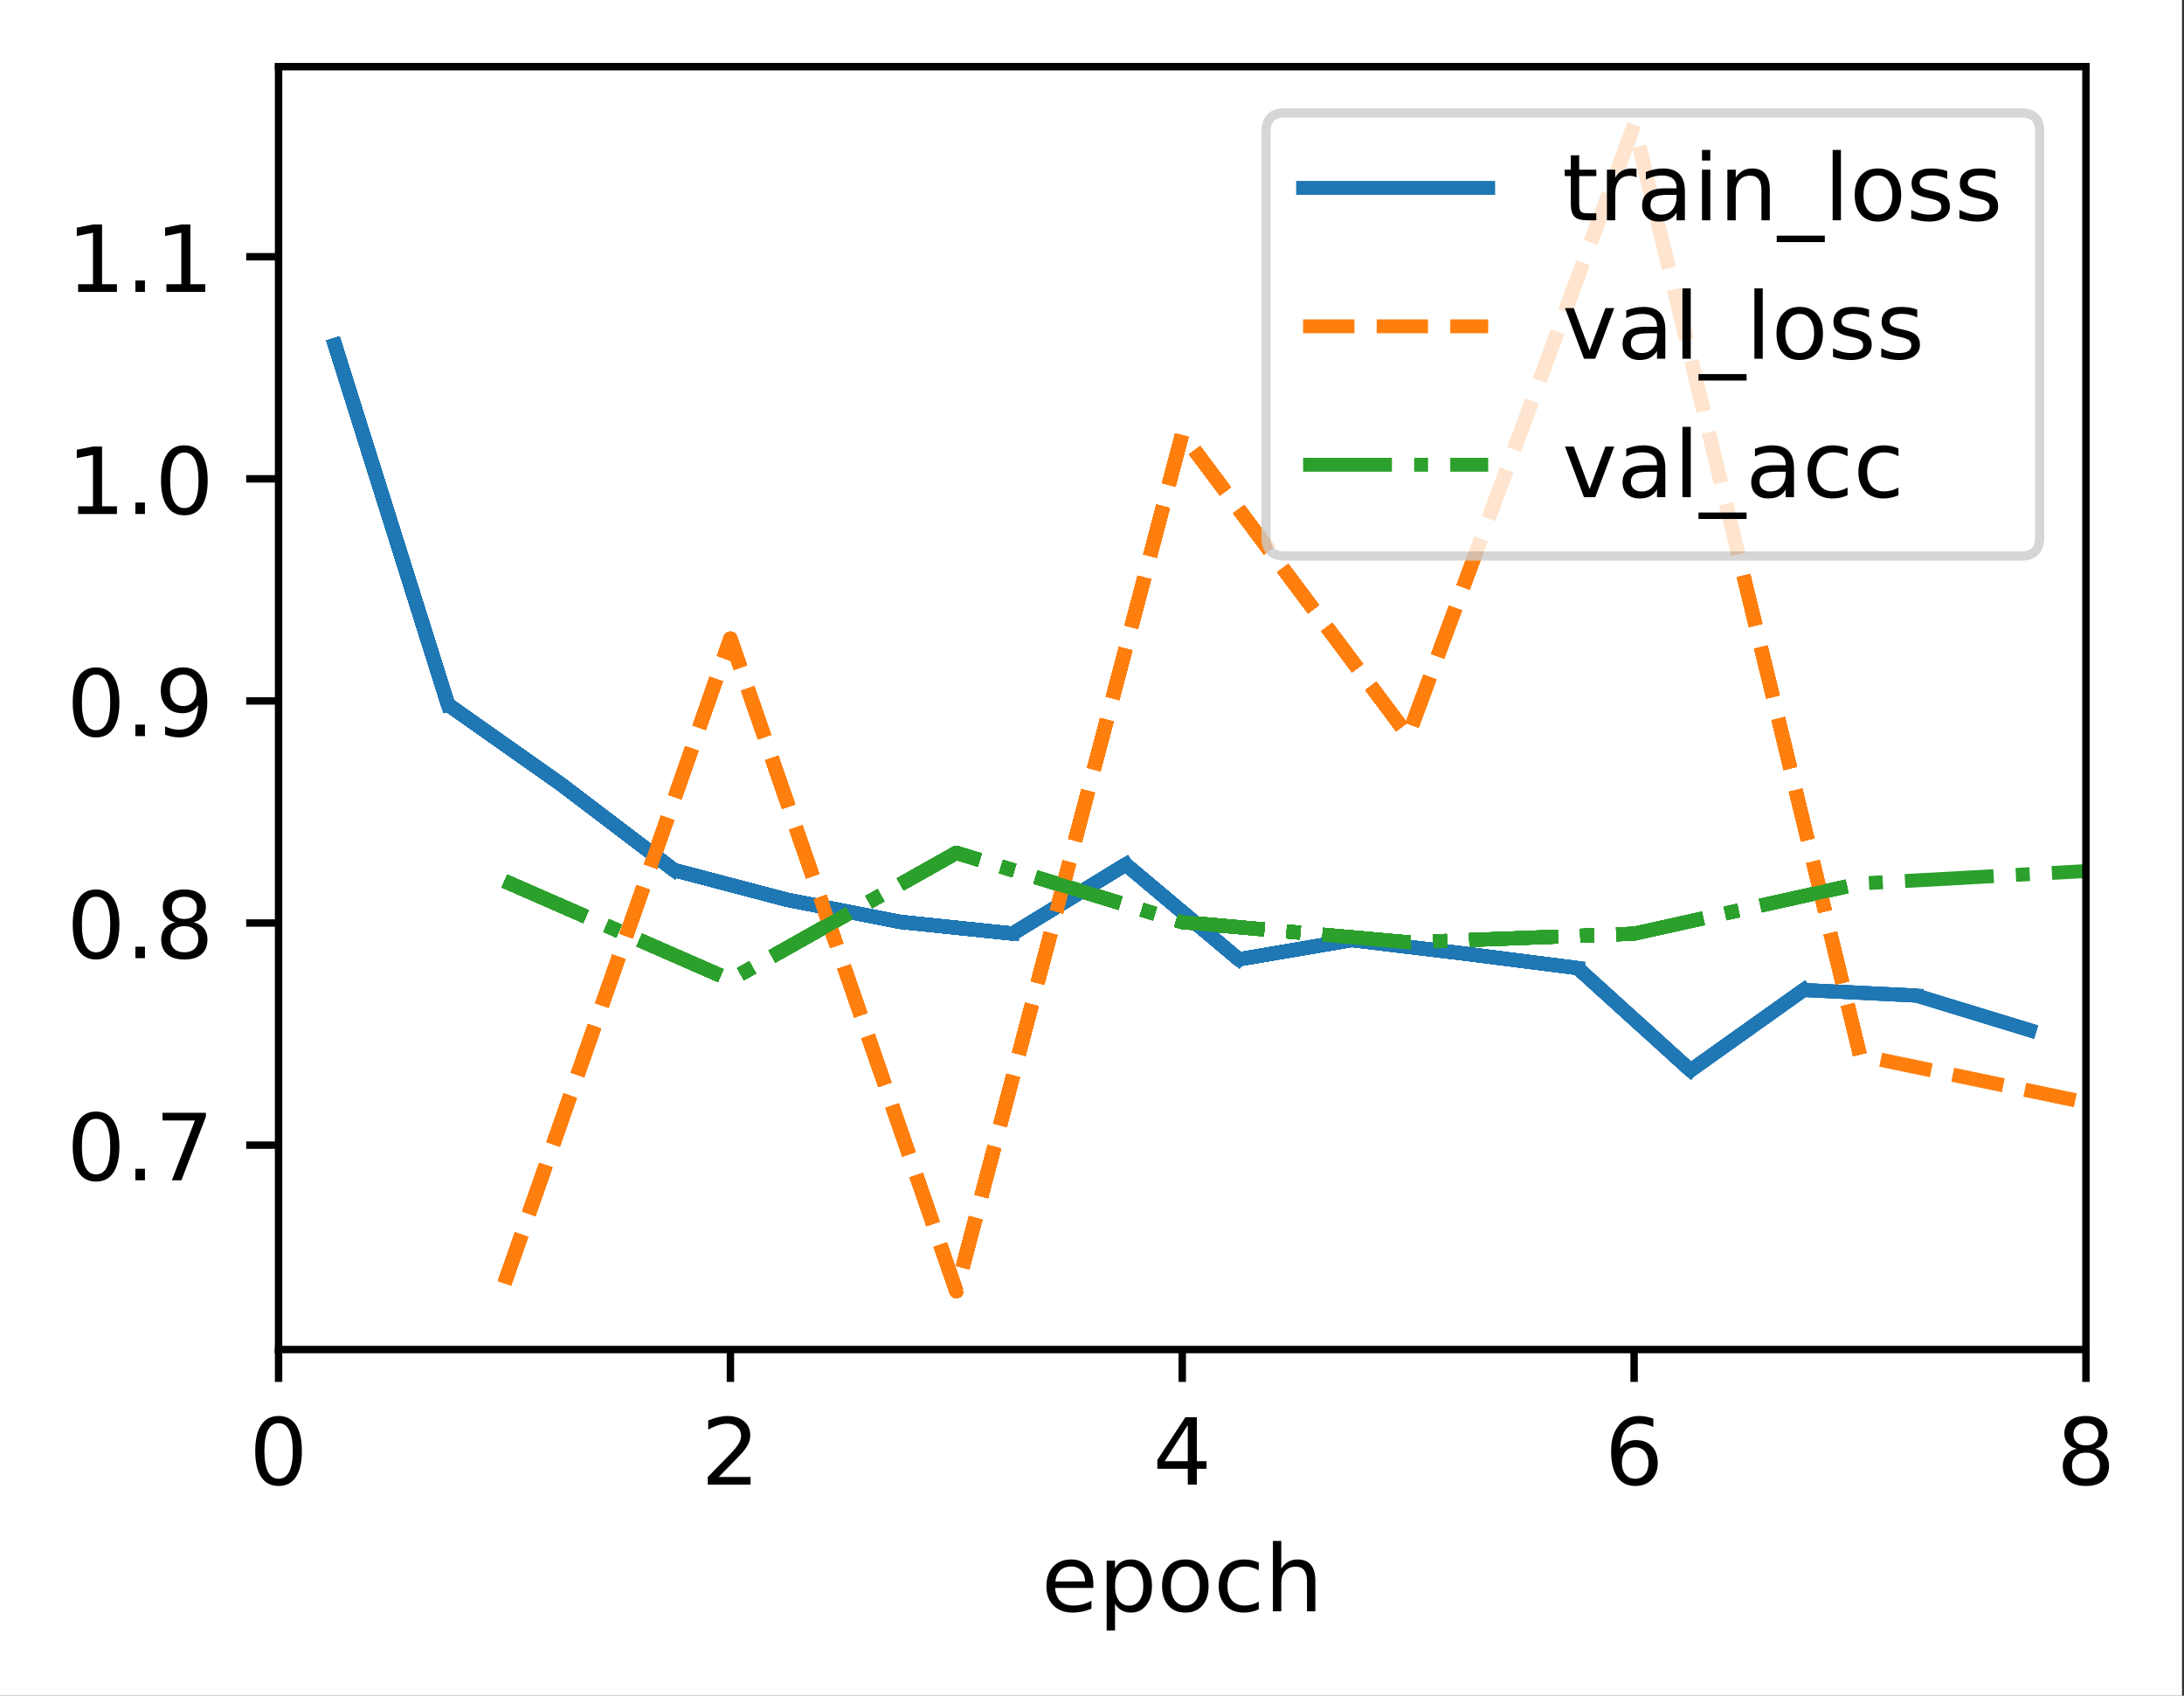 <?xml version="1.0" encoding="UTF-8"?>
<svg xmlns="http://www.w3.org/2000/svg" xmlns:xlink="http://www.w3.org/1999/xlink" width="295pt" height="229pt" viewBox="0 0 295 229" version="1.1">
<rect x="0" y="0" width="295" height="229" fill="#333333" stroke="none"/>
<defs>
<clipPath id="clip1">
  <path d="M 67 15 L 281.754 15 L 281.754 176 L 67 176 Z M 67 15 "/>
</clipPath>
<clipPath id="clip2">
  <path d="M 67 15 L 281.754 15 L 281.754 176 L 67 176 Z M 67 15 "/>
</clipPath>
<clipPath id="clip3">
  <path d="M 67 114 L 281.754 114 L 281.754 134 L 67 134 Z M 67 114 "/>
</clipPath>
<filter id="alpha" filterUnits="objectBoundingBox" x="0%" y="0%" width="100%" height="100%">
  <feColorMatrix type="matrix" in="SourceGraphic" values="0 0 0 0 1 0 0 0 0 1 0 0 0 0 1 0 0 0 1 0"/>
</filter>
<mask id="mask0">
  <g filter="url(#alpha)">
<rect x="0" y="0" width="295" height="229" style="fill:rgb(0%,0%,0%);fill-opacity:0.8;stroke:none;"/>
  </g>
</mask>
<clipPath id="clip4">
  <rect x="0" y="0" width="295" height="229"/>
</clipPath>
<g id="surface5" clip-path="url(#clip4)">
<path style="fill-rule:nonzero;fill:rgb(100%,100%,100%);fill-opacity:1;stroke-width:1;stroke-linecap:butt;stroke-linejoin:miter;stroke:rgb(80%,80%,80%);stroke-opacity:1;stroke-miterlimit:4;" d="M 138.812 60.069 L 218.403 60.069 C 219.738 60.069 220.403 59.403 220.403 58.069 L 220.403 14.2 C 220.403 12.866 219.738 12.2 218.403 12.2 L 138.812 12.2 C 137.478 12.2 136.812 12.866 136.812 14.2 L 136.812 58.069 C 136.812 59.403 137.478 60.069 138.812 60.069 Z M 138.812 60.069 " transform="matrix(1.25,0,0,1.25,0,0)"/>
</g>
</defs>
<g id="surface1">
<path style=" stroke:none;fill-rule:nonzero;fill:rgb(100%,100%,100%);fill-opacity:1;" d="M 0 229.195 L 294.73 229.195 L 294.73 0 L 0 0 Z M 0 229.195 "/>
<path style=" stroke:none;fill-rule:nonzero;fill:rgb(100%,100%,100%);fill-opacity:1;" d="M 37.629 182.25 L 281.754 182.25 L 281.754 9 L 37.629 9 Z M 37.629 182.25 "/>
<path style="fill:none;stroke-width:0.8;stroke-linecap:butt;stroke-linejoin:round;stroke:rgb(0%,0%,0%);stroke-opacity:1;stroke-miterlimit:4;" d="M 0 0 L 0 3.5 " transform="matrix(1.25,0,0,1.25,37.629,182.25)"/>
<path style=" stroke:none;fill-rule:nonzero;fill:rgb(0%,0%,0%);fill-opacity:1;" d="M 37.625 192.199 C 36.992 192.199 36.516 192.512 36.195 193.137 C 35.875 193.758 35.715 194.699 35.715 195.953 C 35.715 197.199 35.875 198.137 36.195 198.762 C 36.516 199.387 36.992 199.699 37.625 199.699 C 38.266 199.699 38.742 199.387 39.062 198.762 C 39.383 198.137 39.543 197.199 39.543 195.953 C 39.543 194.699 39.383 193.758 39.062 193.137 C 38.742 192.512 38.266 192.199 37.625 192.199 Z M 37.625 191.223 C 38.648 191.223 39.43 191.625 39.969 192.434 C 40.508 193.242 40.773 194.414 40.773 195.953 C 40.773 197.484 40.508 198.656 39.969 199.465 C 39.43 200.273 38.648 200.676 37.625 200.676 C 36.605 200.676 35.824 200.273 35.285 199.465 C 34.746 198.656 34.477 197.484 34.477 195.953 C 34.477 194.414 34.746 193.242 35.285 192.434 C 35.824 191.625 36.605 191.223 37.625 191.223 Z M 37.625 191.223 "/>
<path style="fill:none;stroke-width:0.8;stroke-linecap:butt;stroke-linejoin:round;stroke:rgb(0%,0%,0%);stroke-opacity:1;stroke-miterlimit:4;" d="M 0 0 L 0 3.5 " transform="matrix(1.25,0,0,1.25,98.66,182.25)"/>
<path style=" stroke:none;fill-rule:nonzero;fill:rgb(0%,0%,0%);fill-opacity:1;" d="M 97.082 199.461 L 101.383 199.461 L 101.383 200.5 L 95.602 200.5 L 95.602 199.461 C 96.066 198.977 96.703 198.328 97.512 197.512 C 98.32 196.695 98.828 196.168 99.035 195.934 C 99.43 195.488 99.703 195.113 99.859 194.809 C 100.02 194.5 100.098 194.199 100.098 193.902 C 100.098 193.418 99.93 193.023 99.586 192.719 C 99.25 192.41 98.805 192.258 98.258 192.258 C 97.875 192.258 97.465 192.324 97.035 192.461 C 96.605 192.594 96.148 192.797 95.66 193.07 L 95.66 191.824 C 96.156 191.625 96.621 191.477 97.051 191.375 C 97.484 191.273 97.879 191.223 98.234 191.223 C 99.18 191.223 99.934 191.457 100.492 191.93 C 101.055 192.402 101.336 193.031 101.336 193.82 C 101.336 194.195 101.266 194.551 101.125 194.887 C 100.984 195.223 100.73 195.617 100.359 196.074 C 100.258 196.191 99.934 196.531 99.391 197.098 C 98.844 197.66 98.074 198.449 97.082 199.461 Z M 97.082 199.461 "/>
<path style="fill:none;stroke-width:0.8;stroke-linecap:butt;stroke-linejoin:round;stroke:rgb(0%,0%,0%);stroke-opacity:1;stroke-miterlimit:4;" d="M 0 0 L 0 3.5 " transform="matrix(1.25,0,0,1.25,159.691,182.25)"/>
<path style=" stroke:none;fill-rule:nonzero;fill:rgb(0%,0%,0%);fill-opacity:1;" d="M 160.438 192.461 L 157.328 197.324 L 160.438 197.324 Z M 160.117 191.387 L 161.664 191.387 L 161.664 197.324 L 162.969 197.324 L 162.969 198.352 L 161.664 198.352 L 161.664 200.5 L 160.438 200.5 L 160.438 198.352 L 156.328 198.352 L 156.328 197.16 Z M 160.117 191.387 "/>
<path style="fill:none;stroke-width:0.8;stroke-linecap:butt;stroke-linejoin:round;stroke:rgb(0%,0%,0%);stroke-opacity:1;stroke-miterlimit:4;" d="M 0 0 L 0 3.5 " transform="matrix(1.25,0,0,1.25,220.723,182.25)"/>
<path style=" stroke:none;fill-rule:nonzero;fill:rgb(0%,0%,0%);fill-opacity:1;" d="M 220.875 195.453 C 220.32 195.453 219.883 195.641 219.555 196.02 C 219.234 196.398 219.07 196.914 219.07 197.574 C 219.07 198.23 219.234 198.746 219.555 199.129 C 219.883 199.508 220.32 199.699 220.875 199.699 C 221.426 199.699 221.863 199.508 222.188 199.129 C 222.512 198.746 222.672 198.23 222.672 197.574 C 222.672 196.914 222.512 196.398 222.188 196.02 C 221.863 195.641 221.426 195.453 220.875 195.453 Z M 223.32 191.586 L 223.32 192.711 C 223.012 192.562 222.699 192.453 222.383 192.375 C 222.066 192.297 221.754 192.258 221.445 192.258 C 220.633 192.258 220.008 192.531 219.578 193.082 C 219.152 193.633 218.906 194.461 218.844 195.574 C 219.086 195.219 219.387 194.945 219.75 194.758 C 220.109 194.57 220.512 194.477 220.945 194.477 C 221.859 194.477 222.586 194.754 223.117 195.309 C 223.648 195.863 223.914 196.617 223.914 197.574 C 223.914 198.512 223.637 199.262 223.082 199.828 C 222.527 200.395 221.793 200.676 220.875 200.676 C 219.82 200.676 219.012 200.273 218.453 199.465 C 217.898 198.656 217.617 197.484 217.617 195.953 C 217.617 194.512 217.961 193.363 218.645 192.508 C 219.328 191.648 220.246 191.223 221.398 191.223 C 221.707 191.223 222.02 191.25 222.336 191.312 C 222.648 191.375 222.977 191.465 223.32 191.586 Z M 223.32 191.586 "/>
<path style="fill:none;stroke-width:0.8;stroke-linecap:butt;stroke-linejoin:round;stroke:rgb(0%,0%,0%);stroke-opacity:1;stroke-miterlimit:4;" d="M 0 0 L 0 3.5 " transform="matrix(1.25,0,0,1.25,281.754,182.25)"/>
<path style=" stroke:none;fill-rule:nonzero;fill:rgb(0%,0%,0%);fill-opacity:1;" d="M 281.75 196.172 C 281.164 196.172 280.703 196.328 280.367 196.641 C 280.031 196.953 279.867 197.387 279.867 197.934 C 279.867 198.484 280.031 198.914 280.367 199.23 C 280.703 199.543 281.164 199.699 281.75 199.699 C 282.336 199.699 282.797 199.543 283.133 199.227 C 283.473 198.91 283.641 198.48 283.641 197.934 C 283.641 197.387 283.477 196.953 283.141 196.641 C 282.805 196.328 282.34 196.172 281.75 196.172 Z M 280.516 195.648 C 279.988 195.516 279.578 195.27 279.281 194.91 C 278.988 194.547 278.84 194.102 278.84 193.582 C 278.84 192.855 279.098 192.277 279.617 191.855 C 280.137 191.434 280.848 191.223 281.75 191.223 C 282.656 191.223 283.371 191.434 283.887 191.855 C 284.402 192.277 284.664 192.855 284.664 193.582 C 284.664 194.102 284.516 194.547 284.219 194.91 C 283.926 195.27 283.516 195.516 282.992 195.648 C 283.586 195.785 284.047 196.055 284.375 196.461 C 284.711 196.863 284.875 197.352 284.875 197.934 C 284.875 198.816 284.605 199.496 284.066 199.969 C 283.527 200.441 282.754 200.676 281.75 200.676 C 280.746 200.676 279.973 200.441 279.434 199.969 C 278.895 199.496 278.625 198.816 278.625 197.934 C 278.625 197.352 278.793 196.863 279.125 196.461 C 279.461 196.055 279.922 195.785 280.516 195.648 Z M 280.066 193.699 C 280.066 194.172 280.215 194.539 280.508 194.805 C 280.805 195.066 281.219 195.199 281.75 195.199 C 282.281 195.199 282.695 195.066 282.992 194.805 C 283.293 194.539 283.441 194.172 283.441 193.699 C 283.441 193.227 283.293 192.859 282.992 192.594 C 282.695 192.328 282.281 192.199 281.75 192.199 C 281.219 192.199 280.805 192.328 280.508 192.594 C 280.215 192.859 280.066 193.227 280.066 193.699 Z M 280.066 193.699 "/>
<path style=" stroke:none;fill-rule:nonzero;fill:rgb(0%,0%,0%);fill-opacity:1;" d="M 147.68 213.898 L 147.68 214.445 L 142.516 214.445 C 142.566 215.219 142.801 215.809 143.219 216.215 C 143.633 216.617 144.215 216.82 144.961 216.82 C 145.391 216.82 145.809 216.77 146.211 216.664 C 146.617 216.559 147.02 216.398 147.422 216.188 L 147.422 217.25 C 147.016 217.418 146.602 217.551 146.18 217.641 C 145.758 217.73 145.328 217.773 144.891 217.773 C 143.801 217.773 142.938 217.457 142.301 216.824 C 141.664 216.188 141.344 215.328 141.344 214.246 C 141.344 213.125 141.648 212.238 142.25 211.582 C 142.855 210.926 143.672 210.598 144.695 210.598 C 145.617 210.598 146.344 210.891 146.879 211.484 C 147.414 212.074 147.68 212.879 147.68 213.898 Z M 146.559 213.566 C 146.551 212.953 146.379 212.465 146.043 212.098 C 145.707 211.73 145.262 211.547 144.711 211.547 C 144.082 211.547 143.582 211.723 143.203 212.078 C 142.828 212.434 142.613 212.93 142.555 213.574 Z M 146.559 213.566 "/>
<path style=" stroke:none;fill-rule:nonzero;fill:rgb(0%,0%,0%);fill-opacity:1;" d="M 150.609 216.57 L 150.609 220.195 L 149.48 220.195 L 149.48 210.762 L 150.609 210.762 L 150.609 211.797 C 150.848 211.391 151.145 211.09 151.504 210.895 C 151.867 210.695 152.297 210.598 152.797 210.598 C 153.625 210.598 154.301 210.926 154.82 211.586 C 155.34 212.242 155.598 213.109 155.598 214.184 C 155.598 215.258 155.34 216.125 154.82 216.785 C 154.301 217.445 153.625 217.773 152.797 217.773 C 152.297 217.773 151.867 217.676 151.504 217.477 C 151.145 217.277 150.848 216.977 150.609 216.57 Z M 154.434 214.184 C 154.434 213.359 154.262 212.711 153.922 212.242 C 153.582 211.77 153.117 211.535 152.523 211.535 C 151.926 211.535 151.461 211.77 151.121 212.242 C 150.781 212.711 150.609 213.359 150.609 214.184 C 150.609 215.008 150.781 215.656 151.121 216.129 C 151.461 216.598 151.926 216.832 152.523 216.832 C 153.117 216.832 153.582 216.598 153.922 216.129 C 154.262 215.656 154.434 215.008 154.434 214.184 Z M 154.434 214.184 "/>
<path style=" stroke:none;fill-rule:nonzero;fill:rgb(0%,0%,0%);fill-opacity:1;" d="M 160.109 211.547 C 159.508 211.547 159.031 211.781 158.68 212.254 C 158.328 212.723 158.156 213.367 158.156 214.184 C 158.156 215 158.328 215.645 158.676 216.117 C 159.023 216.586 159.5 216.82 160.109 216.82 C 160.707 216.82 161.18 216.586 161.531 216.113 C 161.879 215.641 162.055 214.996 162.055 214.184 C 162.055 213.375 161.879 212.73 161.531 212.258 C 161.18 211.785 160.707 211.547 160.109 211.547 Z M 160.109 210.598 C 161.086 210.598 161.852 210.914 162.406 211.551 C 162.969 212.184 163.246 213.062 163.246 214.184 C 163.246 215.301 162.969 216.18 162.406 216.82 C 161.852 217.457 161.086 217.773 160.109 217.773 C 159.125 217.773 158.359 217.457 157.805 216.82 C 157.25 216.18 156.969 215.301 156.969 214.184 C 156.969 213.062 157.25 212.184 157.805 211.551 C 158.359 210.914 159.125 210.598 160.109 210.598 Z M 160.109 210.598 "/>
<path style=" stroke:none;fill-rule:nonzero;fill:rgb(0%,0%,0%);fill-opacity:1;" d="M 170.027 211.023 L 170.027 212.074 C 169.707 211.898 169.391 211.766 169.07 211.68 C 168.754 211.59 168.43 211.547 168.105 211.547 C 167.375 211.547 166.809 211.777 166.406 212.242 C 166.004 212.703 165.801 213.348 165.801 214.184 C 165.801 215.02 166.004 215.668 166.406 216.129 C 166.809 216.59 167.375 216.82 168.105 216.82 C 168.43 216.82 168.754 216.777 169.07 216.691 C 169.391 216.602 169.707 216.473 170.027 216.297 L 170.027 217.336 C 169.711 217.48 169.387 217.59 169.051 217.664 C 168.719 217.738 168.359 217.773 167.98 217.773 C 166.953 217.773 166.133 217.449 165.527 216.805 C 164.922 216.156 164.617 215.281 164.617 214.184 C 164.617 213.07 164.926 212.191 165.535 211.555 C 166.148 210.914 166.988 210.598 168.055 210.598 C 168.402 210.598 168.738 210.633 169.066 210.703 C 169.398 210.773 169.715 210.879 170.027 211.023 Z M 170.027 211.023 "/>
<path style=" stroke:none;fill-rule:nonzero;fill:rgb(0%,0%,0%);fill-opacity:1;" d="M 177.664 213.469 L 177.664 217.598 L 176.539 217.598 L 176.539 213.508 C 176.539 212.859 176.414 212.375 176.16 212.055 C 175.91 211.734 175.531 211.574 175.027 211.574 C 174.418 211.574 173.941 211.766 173.59 212.152 C 173.242 212.539 173.066 213.066 173.066 213.734 L 173.066 217.598 L 171.938 217.598 L 171.938 208.098 L 173.066 208.098 L 173.066 211.824 C 173.336 211.41 173.652 211.105 174.016 210.902 C 174.379 210.699 174.801 210.598 175.277 210.598 C 176.062 210.598 176.656 210.84 177.059 211.324 C 177.461 211.809 177.664 212.523 177.664 213.469 Z M 177.664 213.469 "/>
<path style="fill:none;stroke-width:0.8;stroke-linecap:butt;stroke-linejoin:round;stroke:rgb(0%,0%,0%);stroke-opacity:1;stroke-miterlimit:4;" d="M 0 0.001 L -3.5 0.001 " transform="matrix(1.25,0,0,1.25,37.629,154.643)"/>
<path style=" stroke:none;fill-rule:nonzero;fill:rgb(0%,0%,0%);fill-opacity:1;" d="M 12.973 151.09 C 12.34 151.09 11.859 151.402 11.539 152.027 C 11.223 152.652 11.062 153.59 11.062 154.844 C 11.062 156.094 11.223 157.031 11.539 157.656 C 11.859 158.281 12.34 158.594 12.973 158.594 C 13.613 158.594 14.09 158.281 14.41 157.656 C 14.73 157.031 14.891 156.094 14.891 154.844 C 14.891 153.59 14.73 152.652 14.41 152.027 C 14.09 151.402 13.613 151.09 12.973 151.09 Z M 12.973 150.113 C 13.996 150.113 14.773 150.52 15.312 151.328 C 15.852 152.137 16.125 153.309 16.125 154.844 C 16.125 156.379 15.852 157.551 15.312 158.359 C 14.773 159.168 13.996 159.57 12.973 159.57 C 11.953 159.57 11.172 159.168 10.633 158.359 C 10.094 157.551 9.824 156.379 9.824 154.844 C 9.824 153.309 10.094 152.137 10.633 151.328 C 11.172 150.52 11.953 150.113 12.973 150.113 Z M 12.973 150.113 "/>
<path style=" stroke:none;fill-rule:nonzero;fill:rgb(0%,0%,0%);fill-opacity:1;" d="M 18.289 157.84 L 19.578 157.84 L 19.578 159.391 L 18.289 159.391 Z M 18.289 157.84 "/>
<path style=" stroke:none;fill-rule:nonzero;fill:rgb(0%,0%,0%);fill-opacity:1;" d="M 21.953 150.277 L 27.812 150.277 L 27.812 150.805 L 24.504 159.391 L 23.215 159.391 L 26.328 151.316 L 21.953 151.316 Z M 21.953 150.277 "/>
<path style="fill:none;stroke-width:0.8;stroke-linecap:butt;stroke-linejoin:round;stroke:rgb(0%,0%,0%);stroke-opacity:1;stroke-miterlimit:4;" d="M 0 0.002 L -3.5 0.002 " transform="matrix(1.25,0,0,1.25,37.629,124.65)"/>
<path style=" stroke:none;fill-rule:nonzero;fill:rgb(0%,0%,0%);fill-opacity:1;" d="M 12.973 121.098 C 12.34 121.098 11.859 121.41 11.539 122.035 C 11.223 122.66 11.062 123.598 11.062 124.852 C 11.062 126.102 11.223 127.039 11.539 127.664 C 11.859 128.289 12.34 128.602 12.973 128.602 C 13.613 128.602 14.09 128.289 14.41 127.664 C 14.73 127.039 14.891 126.102 14.891 124.852 C 14.891 123.598 14.73 122.66 14.41 122.035 C 14.09 121.41 13.613 121.098 12.973 121.098 Z M 12.973 120.121 C 13.996 120.121 14.773 120.527 15.312 121.336 C 15.852 122.141 16.125 123.316 16.125 124.852 C 16.125 126.387 15.852 127.559 15.312 128.367 C 14.773 129.172 13.996 129.578 12.973 129.578 C 11.953 129.578 11.172 129.172 10.633 128.367 C 10.094 127.559 9.824 126.387 9.824 124.852 C 9.824 123.316 10.094 122.141 10.633 121.336 C 11.172 120.527 11.953 120.121 12.973 120.121 Z M 12.973 120.121 "/>
<path style=" stroke:none;fill-rule:nonzero;fill:rgb(0%,0%,0%);fill-opacity:1;" d="M 18.289 127.848 L 19.578 127.848 L 19.578 129.398 L 18.289 129.398 Z M 18.289 127.848 "/>
<path style=" stroke:none;fill-rule:nonzero;fill:rgb(0%,0%,0%);fill-opacity:1;" d="M 24.898 125.07 C 24.312 125.07 23.852 125.227 23.516 125.543 C 23.18 125.855 23.016 126.285 23.016 126.836 C 23.016 127.383 23.18 127.816 23.516 128.129 C 23.852 128.445 24.312 128.602 24.898 128.602 C 25.484 128.602 25.945 128.441 26.285 128.129 C 26.621 127.812 26.793 127.379 26.793 126.836 C 26.793 126.285 26.625 125.855 26.289 125.543 C 25.953 125.227 25.488 125.07 24.898 125.07 Z M 23.668 124.547 C 23.137 124.418 22.727 124.172 22.43 123.809 C 22.137 123.445 21.988 123.004 21.988 122.484 C 21.988 121.754 22.246 121.18 22.766 120.758 C 23.285 120.332 23.996 120.121 24.898 120.121 C 25.805 120.121 26.52 120.332 27.035 120.758 C 27.551 121.18 27.812 121.754 27.812 122.484 C 27.812 123.004 27.664 123.445 27.367 123.809 C 27.074 124.172 26.664 124.418 26.141 124.547 C 26.734 124.688 27.195 124.957 27.527 125.359 C 27.859 125.762 28.023 126.254 28.023 126.836 C 28.023 127.719 27.754 128.398 27.215 128.871 C 26.676 129.34 25.902 129.578 24.898 129.578 C 23.895 129.578 23.121 129.34 22.582 128.871 C 22.043 128.398 21.773 127.719 21.773 126.836 C 21.773 126.254 21.941 125.762 22.273 125.359 C 22.609 124.957 23.074 124.688 23.668 124.547 Z M 23.215 122.602 C 23.215 123.07 23.363 123.441 23.656 123.703 C 23.953 123.969 24.367 124.102 24.898 124.102 C 25.43 124.102 25.844 123.969 26.141 123.703 C 26.441 123.441 26.59 123.07 26.59 122.602 C 26.59 122.129 26.441 121.758 26.141 121.496 C 25.844 121.23 25.43 121.098 24.898 121.098 C 24.367 121.098 23.953 121.23 23.656 121.496 C 23.363 121.758 23.215 122.129 23.215 122.602 Z M 23.215 122.602 "/>
<path style="fill:none;stroke-width:0.8;stroke-linecap:butt;stroke-linejoin:round;stroke:rgb(0%,0%,0%);stroke-opacity:1;stroke-miterlimit:4;" d="M 0 -0.001 L -3.5 -0.001 " transform="matrix(1.25,0,0,1.25,37.629,94.658)"/>
<path style=" stroke:none;fill-rule:nonzero;fill:rgb(0%,0%,0%);fill-opacity:1;" d="M 12.973 91.105 C 12.34 91.105 11.859 91.418 11.539 92.043 C 11.223 92.668 11.062 93.605 11.062 94.859 C 11.062 96.109 11.223 97.047 11.539 97.672 C 11.859 98.297 12.34 98.609 12.973 98.609 C 13.613 98.609 14.09 98.297 14.41 97.672 C 14.73 97.047 14.891 96.109 14.891 94.859 C 14.891 93.605 14.73 92.668 14.41 92.043 C 14.09 91.418 13.613 91.105 12.973 91.105 Z M 12.973 90.129 C 13.996 90.129 14.773 90.535 15.312 91.344 C 15.852 92.148 16.125 93.32 16.125 94.859 C 16.125 96.395 15.852 97.566 15.312 98.375 C 14.773 99.18 13.996 99.586 12.973 99.586 C 11.953 99.586 11.172 99.18 10.633 98.375 C 10.094 97.566 9.824 96.395 9.824 94.859 C 9.824 93.32 10.094 92.148 10.633 91.344 C 11.172 90.535 11.953 90.129 12.973 90.129 Z M 12.973 90.129 "/>
<path style=" stroke:none;fill-rule:nonzero;fill:rgb(0%,0%,0%);fill-opacity:1;" d="M 18.289 97.855 L 19.578 97.855 L 19.578 99.406 L 18.289 99.406 Z M 18.289 97.855 "/>
<path style=" stroke:none;fill-rule:nonzero;fill:rgb(0%,0%,0%);fill-opacity:1;" d="M 22.301 99.219 L 22.301 98.094 C 22.609 98.242 22.922 98.352 23.238 98.43 C 23.555 98.508 23.867 98.547 24.176 98.547 C 24.988 98.547 25.609 98.273 26.039 97.727 C 26.469 97.18 26.711 96.348 26.773 95.23 C 26.539 95.582 26.238 95.852 25.875 96.039 C 25.512 96.227 25.113 96.32 24.676 96.32 C 23.762 96.32 23.043 96.043 22.512 95.492 C 21.98 94.941 21.715 94.188 21.715 93.23 C 21.715 92.293 21.988 91.543 22.543 90.98 C 23.098 90.414 23.832 90.129 24.754 90.129 C 25.809 90.129 26.613 90.535 27.168 91.344 C 27.723 92.148 28 93.32 28 94.859 C 28 96.297 27.66 97.441 26.977 98.301 C 26.297 99.156 25.379 99.586 24.23 99.586 C 23.918 99.586 23.605 99.555 23.289 99.492 C 22.973 99.43 22.641 99.34 22.301 99.219 Z M 24.754 95.355 C 25.305 95.355 25.742 95.164 26.066 94.789 C 26.391 94.41 26.555 93.891 26.555 93.23 C 26.555 92.574 26.391 92.055 26.066 91.676 C 25.742 91.297 25.305 91.105 24.754 91.105 C 24.199 91.105 23.762 91.297 23.438 91.676 C 23.113 92.055 22.953 92.574 22.953 93.23 C 22.953 93.891 23.113 94.41 23.438 94.789 C 23.762 95.164 24.199 95.355 24.754 95.355 Z M 24.754 95.355 "/>
<path style="fill:none;stroke-width:0.8;stroke-linecap:butt;stroke-linejoin:round;stroke:rgb(0%,0%,0%);stroke-opacity:1;stroke-miterlimit:4;" d="M 0 -0.001 L -3.5 -0.001 " transform="matrix(1.25,0,0,1.25,37.629,64.665)"/>
<path style=" stroke:none;fill-rule:nonzero;fill:rgb(0%,0%,0%);fill-opacity:1;" d="M 10.551 68.375 L 12.562 68.375 L 12.562 61.422 L 10.375 61.863 L 10.375 60.738 L 12.555 60.301 L 13.785 60.301 L 13.785 68.375 L 15.797 68.375 L 15.797 69.414 L 10.551 69.414 Z M 10.551 68.375 "/>
<path style=" stroke:none;fill-rule:nonzero;fill:rgb(0%,0%,0%);fill-opacity:1;" d="M 18.289 67.863 L 19.578 67.863 L 19.578 69.414 L 18.289 69.414 Z M 18.289 67.863 "/>
<path style=" stroke:none;fill-rule:nonzero;fill:rgb(0%,0%,0%);fill-opacity:1;" d="M 24.898 61.113 C 24.266 61.113 23.789 61.426 23.469 62.051 C 23.148 62.676 22.988 63.613 22.988 64.867 C 22.988 66.117 23.148 67.051 23.469 67.676 C 23.789 68.301 24.266 68.613 24.898 68.613 C 25.539 68.613 26.016 68.301 26.336 67.676 C 26.656 67.051 26.816 66.117 26.816 64.867 C 26.816 63.613 26.656 62.676 26.336 62.051 C 26.016 61.426 25.539 61.113 24.898 61.113 Z M 24.898 60.137 C 25.922 60.137 26.703 60.539 27.242 61.348 C 27.781 62.156 28.051 63.328 28.051 64.867 C 28.051 66.402 27.781 67.57 27.242 68.379 C 26.703 69.188 25.922 69.59 24.898 69.59 C 23.879 69.59 23.098 69.188 22.559 68.379 C 22.02 67.57 21.75 66.402 21.75 64.867 C 21.75 63.328 22.02 62.156 22.559 61.348 C 23.098 60.539 23.879 60.137 24.898 60.137 Z M 24.898 60.137 "/>
<path style="fill:none;stroke-width:0.8;stroke-linecap:butt;stroke-linejoin:round;stroke:rgb(0%,0%,0%);stroke-opacity:1;stroke-miterlimit:4;" d="M 0 -0 L -3.5 -0 " transform="matrix(1.25,0,0,1.25,37.629,34.672)"/>
<path style=" stroke:none;fill-rule:nonzero;fill:rgb(0%,0%,0%);fill-opacity:1;" d="M 10.551 38.383 L 12.562 38.383 L 12.562 31.43 L 10.375 31.871 L 10.375 30.746 L 12.555 30.309 L 13.785 30.309 L 13.785 38.383 L 15.797 38.383 L 15.797 39.422 L 10.551 39.422 Z M 10.551 38.383 "/>
<path style=" stroke:none;fill-rule:nonzero;fill:rgb(0%,0%,0%);fill-opacity:1;" d="M 18.289 37.871 L 19.578 37.871 L 19.578 39.422 L 18.289 39.422 Z M 18.289 37.871 "/>
<path style=" stroke:none;fill-rule:nonzero;fill:rgb(0%,0%,0%);fill-opacity:1;" d="M 22.477 38.383 L 24.492 38.383 L 24.492 31.43 L 22.301 31.871 L 22.301 30.746 L 24.48 30.309 L 25.711 30.309 L 25.711 38.383 L 27.727 38.383 L 27.727 39.422 L 22.477 39.422 Z M 22.477 38.383 "/>
<path style="fill:none;stroke-width:1.5;stroke-linecap:square;stroke-linejoin:round;stroke:rgb(12.157%,46.667%,70.588%);stroke-opacity:1;stroke-miterlimit:4;" d="M 36.203 37.288 L 48.409 76.122 " transform="matrix(1.25,0,0,1.25,0,0)"/>
<path style="fill:none;stroke-width:1.5;stroke-linecap:square;stroke-linejoin:round;stroke:rgb(12.157%,46.667%,70.588%);stroke-opacity:1;stroke-miterlimit:4;" d="M 36.203 37.288 L 48.409 76.122 " transform="matrix(1.25,0,0,1.25,0,0)"/>
<path style="fill:none;stroke-width:1.5;stroke-linecap:square;stroke-linejoin:round;stroke:rgb(12.157%,46.667%,70.588%);stroke-opacity:1;stroke-miterlimit:4;" d="M 36.203 37.288 L 48.409 76.122 " transform="matrix(1.25,0,0,1.25,0,0)"/>
<path style="fill:none;stroke-width:1.5;stroke-linecap:square;stroke-linejoin:round;stroke:rgb(12.157%,46.667%,70.588%);stroke-opacity:1;stroke-miterlimit:4;" d="M 36.203 37.288 L 48.409 76.122 L 60.616 84.725 " transform="matrix(1.25,0,0,1.25,0,0)"/>
<path style="fill:none;stroke-width:1.5;stroke-linecap:square;stroke-linejoin:round;stroke:rgb(12.157%,46.667%,70.588%);stroke-opacity:1;stroke-miterlimit:4;" d="M 36.203 37.288 L 48.409 76.122 L 60.616 84.725 L 72.822 93.997 " transform="matrix(1.25,0,0,1.25,0,0)"/>
<path style="fill:none;stroke-width:1.5;stroke-linecap:square;stroke-linejoin:round;stroke:rgb(12.157%,46.667%,70.588%);stroke-opacity:1;stroke-miterlimit:4;" d="M 36.203 37.288 L 48.409 76.122 L 60.616 84.725 L 72.822 93.997 " transform="matrix(1.25,0,0,1.25,0,0)"/>
<path style="fill:none;stroke-width:1.5;stroke-linecap:butt;stroke-linejoin:round;stroke:rgb(100%,49.804%,5.49%);stroke-opacity:1;stroke-dasharray:5.55,2.4;stroke-miterlimit:4;" d="M 54.516 138.628 L 78.928 68.991 " transform="matrix(1.25,0,0,1.25,0,0)"/>
<path style="fill:none;stroke-width:1.5;stroke-linecap:square;stroke-linejoin:round;stroke:rgb(12.157%,46.667%,70.588%);stroke-opacity:1;stroke-miterlimit:4;" d="M 36.203 37.288 L 48.409 76.122 L 60.616 84.725 L 72.822 93.997 " transform="matrix(1.25,0,0,1.25,0,0)"/>
<path style="fill:none;stroke-width:1.5;stroke-linecap:butt;stroke-linejoin:round;stroke:rgb(100%,49.804%,5.49%);stroke-opacity:1;stroke-dasharray:5.55,2.4;stroke-miterlimit:4;" d="M 54.516 138.628 L 78.928 68.991 " transform="matrix(1.25,0,0,1.25,0,0)"/>
<path style="fill:none;stroke-width:1.5;stroke-linecap:butt;stroke-linejoin:round;stroke:rgb(17.255%,62.745%,17.255%);stroke-opacity:1;stroke-dasharray:9.6,2.4,1.5,2.4;stroke-miterlimit:4;" d="M 54.516 95.184 L 78.928 105.862 " transform="matrix(1.25,0,0,1.25,0,0)"/>
<path style="fill:none;stroke-width:1.5;stroke-linecap:square;stroke-linejoin:round;stroke:rgb(12.157%,46.667%,70.588%);stroke-opacity:1;stroke-miterlimit:4;" d="M 36.203 37.288 L 48.409 76.122 L 60.616 84.725 L 72.822 93.997 L 85.028 97.203 " transform="matrix(1.25,0,0,1.25,0,0)"/>
<path style="fill:none;stroke-width:1.5;stroke-linecap:butt;stroke-linejoin:round;stroke:rgb(100%,49.804%,5.49%);stroke-opacity:1;stroke-dasharray:5.55,2.4;stroke-miterlimit:4;" d="M 54.516 138.628 L 78.928 68.991 " transform="matrix(1.25,0,0,1.25,0,0)"/>
<path style="fill:none;stroke-width:1.5;stroke-linecap:butt;stroke-linejoin:round;stroke:rgb(17.255%,62.745%,17.255%);stroke-opacity:1;stroke-dasharray:9.6,2.4,1.5,2.4;stroke-miterlimit:4;" d="M 54.516 95.184 L 78.928 105.862 " transform="matrix(1.25,0,0,1.25,0,0)"/>
<path style="fill:none;stroke-width:1.5;stroke-linecap:square;stroke-linejoin:round;stroke:rgb(12.157%,46.667%,70.588%);stroke-opacity:1;stroke-miterlimit:4;" d="M 36.203 37.288 L 48.409 76.122 L 60.616 84.725 L 72.822 93.997 L 85.028 97.203 L 97.234 99.594 " transform="matrix(1.25,0,0,1.25,0,0)"/>
<path style="fill:none;stroke-width:1.5;stroke-linecap:butt;stroke-linejoin:round;stroke:rgb(100%,49.804%,5.49%);stroke-opacity:1;stroke-dasharray:5.55,2.4;stroke-miterlimit:4;" d="M 54.516 138.628 L 78.928 68.991 " transform="matrix(1.25,0,0,1.25,0,0)"/>
<path style="fill:none;stroke-width:1.5;stroke-linecap:butt;stroke-linejoin:round;stroke:rgb(17.255%,62.745%,17.255%);stroke-opacity:1;stroke-dasharray:9.6,2.4,1.5,2.4;stroke-miterlimit:4;" d="M 54.516 95.184 L 78.928 105.862 " transform="matrix(1.25,0,0,1.25,0,0)"/>
<path style="fill:none;stroke-width:1.5;stroke-linecap:square;stroke-linejoin:round;stroke:rgb(12.157%,46.667%,70.588%);stroke-opacity:1;stroke-miterlimit:4;" d="M 36.203 37.288 L 48.409 76.122 L 60.616 84.725 L 72.822 93.997 L 85.028 97.203 L 97.234 99.594 " transform="matrix(1.25,0,0,1.25,0,0)"/>
<path style="fill:none;stroke-width:1.5;stroke-linecap:butt;stroke-linejoin:round;stroke:rgb(100%,49.804%,5.49%);stroke-opacity:1;stroke-dasharray:5.55,2.4;stroke-miterlimit:4;" d="M 54.516 138.628 L 78.928 68.991 L 103.341 139.5 " transform="matrix(1.25,0,0,1.25,0,0)"/>
<path style="fill:none;stroke-width:1.5;stroke-linecap:butt;stroke-linejoin:round;stroke:rgb(17.255%,62.745%,17.255%);stroke-opacity:1;stroke-dasharray:9.6,2.4,1.5,2.4;stroke-miterlimit:4;" d="M 54.516 95.184 L 78.928 105.862 " transform="matrix(1.25,0,0,1.25,0,0)"/>
<path style="fill:none;stroke-width:1.5;stroke-linecap:square;stroke-linejoin:round;stroke:rgb(12.157%,46.667%,70.588%);stroke-opacity:1;stroke-miterlimit:4;" d="M 36.203 37.288 L 48.409 76.122 L 60.616 84.725 L 72.822 93.997 L 85.028 97.203 L 97.234 99.594 " transform="matrix(1.25,0,0,1.25,0,0)"/>
<path style="fill:none;stroke-width:1.5;stroke-linecap:butt;stroke-linejoin:round;stroke:rgb(100%,49.804%,5.49%);stroke-opacity:1;stroke-dasharray:5.55,2.4;stroke-miterlimit:4;" d="M 54.516 138.628 L 78.928 68.991 L 103.341 139.5 " transform="matrix(1.25,0,0,1.25,0,0)"/>
<path style="fill:none;stroke-width:1.5;stroke-linecap:butt;stroke-linejoin:round;stroke:rgb(17.255%,62.745%,17.255%);stroke-opacity:1;stroke-dasharray:9.6,2.4,1.5,2.4;stroke-miterlimit:4;" d="M 54.516 95.184 L 78.928 105.862 L 103.341 92.138 " transform="matrix(1.25,0,0,1.25,0,0)"/>
<path style="fill:none;stroke-width:1.5;stroke-linecap:square;stroke-linejoin:round;stroke:rgb(12.157%,46.667%,70.588%);stroke-opacity:1;stroke-miterlimit:4;" d="M 36.203 37.288 L 48.409 76.122 L 60.616 84.725 L 72.822 93.997 L 85.028 97.203 L 97.234 99.594 L 109.441 100.862 " transform="matrix(1.25,0,0,1.25,0,0)"/>
<path style="fill:none;stroke-width:1.5;stroke-linecap:butt;stroke-linejoin:round;stroke:rgb(100%,49.804%,5.49%);stroke-opacity:1;stroke-dasharray:5.55,2.4;stroke-miterlimit:4;" d="M 54.516 138.628 L 78.928 68.991 L 103.341 139.5 " transform="matrix(1.25,0,0,1.25,0,0)"/>
<path style="fill:none;stroke-width:1.5;stroke-linecap:butt;stroke-linejoin:round;stroke:rgb(17.255%,62.745%,17.255%);stroke-opacity:1;stroke-dasharray:9.6,2.4,1.5,2.4;stroke-miterlimit:4;" d="M 54.516 95.184 L 78.928 105.862 L 103.341 92.138 " transform="matrix(1.25,0,0,1.25,0,0)"/>
<path style="fill:none;stroke-width:1.5;stroke-linecap:square;stroke-linejoin:round;stroke:rgb(12.157%,46.667%,70.588%);stroke-opacity:1;stroke-miterlimit:4;" d="M 36.203 37.288 L 48.409 76.122 L 60.616 84.725 L 72.822 93.997 L 85.028 97.203 L 97.234 99.594 L 109.441 100.862 L 121.647 93.394 " transform="matrix(1.25,0,0,1.25,0,0)"/>
<path style="fill:none;stroke-width:1.5;stroke-linecap:butt;stroke-linejoin:round;stroke:rgb(100%,49.804%,5.49%);stroke-opacity:1;stroke-dasharray:5.55,2.4;stroke-miterlimit:4;" d="M 54.516 138.628 L 78.928 68.991 L 103.341 139.5 " transform="matrix(1.25,0,0,1.25,0,0)"/>
<path style="fill:none;stroke-width:1.5;stroke-linecap:butt;stroke-linejoin:round;stroke:rgb(17.255%,62.745%,17.255%);stroke-opacity:1;stroke-dasharray:9.6,2.4,1.5,2.4;stroke-miterlimit:4;" d="M 54.516 95.184 L 78.928 105.862 L 103.341 92.138 " transform="matrix(1.25,0,0,1.25,0,0)"/>
<path style="fill:none;stroke-width:1.5;stroke-linecap:square;stroke-linejoin:round;stroke:rgb(12.157%,46.667%,70.588%);stroke-opacity:1;stroke-miterlimit:4;" d="M 36.203 37.288 L 48.409 76.122 L 60.616 84.725 L 72.822 93.997 L 85.028 97.203 L 97.234 99.594 L 109.441 100.862 L 121.647 93.394 " transform="matrix(1.25,0,0,1.25,0,0)"/>
<path style="fill:none;stroke-width:1.5;stroke-linecap:butt;stroke-linejoin:round;stroke:rgb(100%,49.804%,5.49%);stroke-opacity:1;stroke-dasharray:5.55,2.4;stroke-miterlimit:4;" d="M 54.516 138.628 L 78.928 68.991 L 103.341 139.5 L 127.753 46.853 " transform="matrix(1.25,0,0,1.25,0,0)"/>
<path style="fill:none;stroke-width:1.5;stroke-linecap:butt;stroke-linejoin:round;stroke:rgb(17.255%,62.745%,17.255%);stroke-opacity:1;stroke-dasharray:9.6,2.4,1.5,2.4;stroke-miterlimit:4;" d="M 54.516 95.184 L 78.928 105.862 L 103.341 92.138 " transform="matrix(1.25,0,0,1.25,0,0)"/>
<path style="fill:none;stroke-width:1.5;stroke-linecap:square;stroke-linejoin:round;stroke:rgb(12.157%,46.667%,70.588%);stroke-opacity:1;stroke-miterlimit:4;" d="M 36.203 37.288 L 48.409 76.122 L 60.616 84.725 L 72.822 93.997 L 85.028 97.203 L 97.234 99.594 L 109.441 100.862 L 121.647 93.394 " transform="matrix(1.25,0,0,1.25,0,0)"/>
<path style="fill:none;stroke-width:1.5;stroke-linecap:butt;stroke-linejoin:round;stroke:rgb(100%,49.804%,5.49%);stroke-opacity:1;stroke-dasharray:5.55,2.4;stroke-miterlimit:4;" d="M 54.516 138.628 L 78.928 68.991 L 103.341 139.5 L 127.753 46.853 " transform="matrix(1.25,0,0,1.25,0,0)"/>
<path style="fill:none;stroke-width:1.5;stroke-linecap:butt;stroke-linejoin:round;stroke:rgb(17.255%,62.745%,17.255%);stroke-opacity:1;stroke-dasharray:9.6,2.4,1.5,2.4;stroke-miterlimit:4;" d="M 54.516 95.184 L 78.928 105.862 L 103.341 92.138 L 127.753 99.625 " transform="matrix(1.25,0,0,1.25,0,0)"/>
<path style="fill:none;stroke-width:1.5;stroke-linecap:square;stroke-linejoin:round;stroke:rgb(12.157%,46.667%,70.588%);stroke-opacity:1;stroke-miterlimit:4;" d="M 36.203 37.288 L 48.409 76.122 L 60.616 84.725 L 72.822 93.997 L 85.028 97.203 L 97.234 99.594 L 109.441 100.862 L 121.647 93.394 L 133.853 103.644 " transform="matrix(1.25,0,0,1.25,0,0)"/>
<path style="fill:none;stroke-width:1.5;stroke-linecap:butt;stroke-linejoin:round;stroke:rgb(100%,49.804%,5.49%);stroke-opacity:1;stroke-dasharray:5.55,2.4;stroke-miterlimit:4;" d="M 54.516 138.628 L 78.928 68.991 L 103.341 139.5 L 127.753 46.853 " transform="matrix(1.25,0,0,1.25,0,0)"/>
<path style="fill:none;stroke-width:1.5;stroke-linecap:butt;stroke-linejoin:round;stroke:rgb(17.255%,62.745%,17.255%);stroke-opacity:1;stroke-dasharray:9.6,2.4,1.5,2.4;stroke-miterlimit:4;" d="M 54.516 95.184 L 78.928 105.862 L 103.341 92.138 L 127.753 99.625 " transform="matrix(1.25,0,0,1.25,0,0)"/>
<path style="fill:none;stroke-width:1.5;stroke-linecap:square;stroke-linejoin:round;stroke:rgb(12.157%,46.667%,70.588%);stroke-opacity:1;stroke-miterlimit:4;" d="M 36.203 37.288 L 48.409 76.122 L 60.616 84.725 L 72.822 93.997 L 85.028 97.203 L 97.234 99.594 L 109.441 100.862 L 121.647 93.394 L 133.853 103.644 L 146.059 101.562 " transform="matrix(1.25,0,0,1.25,0,0)"/>
<path style="fill:none;stroke-width:1.5;stroke-linecap:butt;stroke-linejoin:round;stroke:rgb(100%,49.804%,5.49%);stroke-opacity:1;stroke-dasharray:5.55,2.4;stroke-miterlimit:4;" d="M 54.516 138.628 L 78.928 68.991 L 103.341 139.5 L 127.753 46.853 " transform="matrix(1.25,0,0,1.25,0,0)"/>
<path style="fill:none;stroke-width:1.5;stroke-linecap:butt;stroke-linejoin:round;stroke:rgb(17.255%,62.745%,17.255%);stroke-opacity:1;stroke-dasharray:9.6,2.4,1.5,2.4;stroke-miterlimit:4;" d="M 54.516 95.184 L 78.928 105.862 L 103.341 92.138 L 127.753 99.625 " transform="matrix(1.25,0,0,1.25,0,0)"/>
<path style="fill:none;stroke-width:1.5;stroke-linecap:square;stroke-linejoin:round;stroke:rgb(12.157%,46.667%,70.588%);stroke-opacity:1;stroke-miterlimit:4;" d="M 36.203 37.288 L 48.409 76.122 L 60.616 84.725 L 72.822 93.997 L 85.028 97.203 L 97.234 99.594 L 109.441 100.862 L 121.647 93.394 L 133.853 103.644 L 146.059 101.562 " transform="matrix(1.25,0,0,1.25,0,0)"/>
<path style="fill:none;stroke-width:1.5;stroke-linecap:butt;stroke-linejoin:round;stroke:rgb(100%,49.804%,5.49%);stroke-opacity:1;stroke-dasharray:5.55,2.4;stroke-miterlimit:4;" d="M 54.516 138.628 L 78.928 68.991 L 103.341 139.5 L 127.753 46.853 L 152.166 79.5 " transform="matrix(1.25,0,0,1.25,0,0)"/>
<path style="fill:none;stroke-width:1.5;stroke-linecap:butt;stroke-linejoin:round;stroke:rgb(17.255%,62.745%,17.255%);stroke-opacity:1;stroke-dasharray:9.6,2.4,1.5,2.4;stroke-miterlimit:4;" d="M 54.516 95.184 L 78.928 105.862 L 103.341 92.138 L 127.753 99.625 " transform="matrix(1.25,0,0,1.25,0,0)"/>
<path style="fill:none;stroke-width:1.5;stroke-linecap:square;stroke-linejoin:round;stroke:rgb(12.157%,46.667%,70.588%);stroke-opacity:1;stroke-miterlimit:4;" d="M 36.203 37.288 L 48.409 76.122 L 60.616 84.725 L 72.822 93.997 L 85.028 97.203 L 97.234 99.594 L 109.441 100.862 L 121.647 93.394 L 133.853 103.644 L 146.059 101.562 " transform="matrix(1.25,0,0,1.25,0,0)"/>
<path style="fill:none;stroke-width:1.5;stroke-linecap:butt;stroke-linejoin:round;stroke:rgb(100%,49.804%,5.49%);stroke-opacity:1;stroke-dasharray:5.55,2.4;stroke-miterlimit:4;" d="M 54.516 138.628 L 78.928 68.991 L 103.341 139.5 L 127.753 46.853 L 152.166 79.5 " transform="matrix(1.25,0,0,1.25,0,0)"/>
<path style="fill:none;stroke-width:1.5;stroke-linecap:butt;stroke-linejoin:round;stroke:rgb(17.255%,62.745%,17.255%);stroke-opacity:1;stroke-dasharray:9.6,2.4,1.5,2.4;stroke-miterlimit:4;" d="M 54.516 95.184 L 78.928 105.862 L 103.341 92.138 L 127.753 99.625 L 152.166 101.809 " transform="matrix(1.25,0,0,1.25,0,0)"/>
<path style="fill:none;stroke-width:1.5;stroke-linecap:square;stroke-linejoin:round;stroke:rgb(12.157%,46.667%,70.588%);stroke-opacity:1;stroke-miterlimit:4;" d="M 36.203 37.288 L 48.409 76.122 L 60.616 84.725 L 72.822 93.997 L 85.028 97.203 L 97.234 99.594 L 109.441 100.862 L 121.647 93.394 L 133.853 103.644 L 146.059 101.562 L 158.266 103.028 " transform="matrix(1.25,0,0,1.25,0,0)"/>
<path style="fill:none;stroke-width:1.5;stroke-linecap:butt;stroke-linejoin:round;stroke:rgb(100%,49.804%,5.49%);stroke-opacity:1;stroke-dasharray:5.55,2.4;stroke-miterlimit:4;" d="M 54.516 138.628 L 78.928 68.991 L 103.341 139.5 L 127.753 46.853 L 152.166 79.5 " transform="matrix(1.25,0,0,1.25,0,0)"/>
<path style="fill:none;stroke-width:1.5;stroke-linecap:butt;stroke-linejoin:round;stroke:rgb(17.255%,62.745%,17.255%);stroke-opacity:1;stroke-dasharray:9.6,2.4,1.5,2.4;stroke-miterlimit:4;" d="M 54.516 95.184 L 78.928 105.862 L 103.341 92.138 L 127.753 99.625 L 152.166 101.809 " transform="matrix(1.25,0,0,1.25,0,0)"/>
<path style="fill:none;stroke-width:1.5;stroke-linecap:square;stroke-linejoin:round;stroke:rgb(12.157%,46.667%,70.588%);stroke-opacity:1;stroke-miterlimit:4;" d="M 36.203 37.288 L 48.409 76.122 L 60.616 84.725 L 72.822 93.997 L 85.028 97.203 L 97.234 99.594 L 109.441 100.862 L 121.647 93.394 L 133.853 103.644 L 146.059 101.562 L 158.266 103.028 L 170.472 104.584 " transform="matrix(1.25,0,0,1.25,0,0)"/>
<path style="fill:none;stroke-width:1.5;stroke-linecap:butt;stroke-linejoin:round;stroke:rgb(100%,49.804%,5.49%);stroke-opacity:1;stroke-dasharray:5.55,2.4;stroke-miterlimit:4;" d="M 54.516 138.628 L 78.928 68.991 L 103.341 139.5 L 127.753 46.853 L 152.166 79.5 " transform="matrix(1.25,0,0,1.25,0,0)"/>
<path style="fill:none;stroke-width:1.5;stroke-linecap:butt;stroke-linejoin:round;stroke:rgb(17.255%,62.745%,17.255%);stroke-opacity:1;stroke-dasharray:9.6,2.4,1.5,2.4;stroke-miterlimit:4;" d="M 54.516 95.184 L 78.928 105.862 L 103.341 92.138 L 127.753 99.625 L 152.166 101.809 " transform="matrix(1.25,0,0,1.25,0,0)"/>
<path style="fill:none;stroke-width:1.5;stroke-linecap:square;stroke-linejoin:round;stroke:rgb(12.157%,46.667%,70.588%);stroke-opacity:1;stroke-miterlimit:4;" d="M 36.203 37.288 L 48.409 76.122 L 60.616 84.725 L 72.822 93.997 L 85.028 97.203 L 97.234 99.594 L 109.441 100.862 L 121.647 93.394 L 133.853 103.644 L 146.059 101.562 L 158.266 103.028 L 170.472 104.584 " transform="matrix(1.25,0,0,1.25,0,0)"/>
<path style="fill:none;stroke-width:1.5;stroke-linecap:butt;stroke-linejoin:round;stroke:rgb(100%,49.804%,5.49%);stroke-opacity:1;stroke-dasharray:5.55,2.4;stroke-miterlimit:4;" d="M 54.516 138.628 L 78.928 68.991 L 103.341 139.5 L 127.753 46.853 L 152.166 79.5 L 176.578 13.5 " transform="matrix(1.25,0,0,1.25,0,0)"/>
<path style="fill:none;stroke-width:1.5;stroke-linecap:butt;stroke-linejoin:round;stroke:rgb(17.255%,62.745%,17.255%);stroke-opacity:1;stroke-dasharray:9.6,2.4,1.5,2.4;stroke-miterlimit:4;" d="M 54.516 95.184 L 78.928 105.862 L 103.341 92.138 L 127.753 99.625 L 152.166 101.809 " transform="matrix(1.25,0,0,1.25,0,0)"/>
<path style="fill:none;stroke-width:1.5;stroke-linecap:square;stroke-linejoin:round;stroke:rgb(12.157%,46.667%,70.588%);stroke-opacity:1;stroke-miterlimit:4;" d="M 36.203 37.288 L 48.409 76.122 L 60.616 84.725 L 72.822 93.997 L 85.028 97.203 L 97.234 99.594 L 109.441 100.862 L 121.647 93.394 L 133.853 103.644 L 146.059 101.562 L 158.266 103.028 L 170.472 104.584 " transform="matrix(1.25,0,0,1.25,0,0)"/>
<path style="fill:none;stroke-width:1.5;stroke-linecap:butt;stroke-linejoin:round;stroke:rgb(100%,49.804%,5.49%);stroke-opacity:1;stroke-dasharray:5.55,2.4;stroke-miterlimit:4;" d="M 54.516 138.628 L 78.928 68.991 L 103.341 139.5 L 127.753 46.853 L 152.166 79.5 L 176.578 13.5 " transform="matrix(1.25,0,0,1.25,0,0)"/>
<path style="fill:none;stroke-width:1.5;stroke-linecap:butt;stroke-linejoin:round;stroke:rgb(17.255%,62.745%,17.255%);stroke-opacity:1;stroke-dasharray:9.6,2.4,1.5,2.4;stroke-miterlimit:4;" d="M 54.516 95.184 L 78.928 105.862 L 103.341 92.138 L 127.753 99.625 L 152.166 101.809 L 176.578 100.872 " transform="matrix(1.25,0,0,1.25,0,0)"/>
<path style="fill:none;stroke-width:1.5;stroke-linecap:square;stroke-linejoin:round;stroke:rgb(12.157%,46.667%,70.588%);stroke-opacity:1;stroke-miterlimit:4;" d="M 36.203 37.288 L 48.409 76.122 L 60.616 84.725 L 72.822 93.997 L 85.028 97.203 L 97.234 99.594 L 109.441 100.862 L 121.647 93.394 L 133.853 103.644 L 146.059 101.562 L 158.266 103.028 L 170.472 104.584 L 182.678 115.641 " transform="matrix(1.25,0,0,1.25,0,0)"/>
<path style="fill:none;stroke-width:1.5;stroke-linecap:butt;stroke-linejoin:round;stroke:rgb(100%,49.804%,5.49%);stroke-opacity:1;stroke-dasharray:5.55,2.4;stroke-miterlimit:4;" d="M 54.516 138.628 L 78.928 68.991 L 103.341 139.5 L 127.753 46.853 L 152.166 79.5 L 176.578 13.5 " transform="matrix(1.25,0,0,1.25,0,0)"/>
<path style="fill:none;stroke-width:1.5;stroke-linecap:butt;stroke-linejoin:round;stroke:rgb(17.255%,62.745%,17.255%);stroke-opacity:1;stroke-dasharray:9.6,2.4,1.5,2.4;stroke-miterlimit:4;" d="M 54.516 95.184 L 78.928 105.862 L 103.341 92.138 L 127.753 99.625 L 152.166 101.809 L 176.578 100.872 " transform="matrix(1.25,0,0,1.25,0,0)"/>
<path style="fill:none;stroke-width:1.5;stroke-linecap:square;stroke-linejoin:round;stroke:rgb(12.157%,46.667%,70.588%);stroke-opacity:1;stroke-miterlimit:4;" d="M 36.203 37.288 L 48.409 76.122 L 60.616 84.725 L 72.822 93.997 L 85.028 97.203 L 97.234 99.594 L 109.441 100.862 L 121.647 93.394 L 133.853 103.644 L 146.059 101.562 L 158.266 103.028 L 170.472 104.584 L 182.678 115.641 L 194.884 106.956 " transform="matrix(1.25,0,0,1.25,0,0)"/>
<path style="fill:none;stroke-width:1.5;stroke-linecap:butt;stroke-linejoin:round;stroke:rgb(100%,49.804%,5.49%);stroke-opacity:1;stroke-dasharray:5.55,2.4;stroke-miterlimit:4;" d="M 54.516 138.628 L 78.928 68.991 L 103.341 139.5 L 127.753 46.853 L 152.166 79.5 L 176.578 13.5 " transform="matrix(1.25,0,0,1.25,0,0)"/>
<path style="fill:none;stroke-width:1.5;stroke-linecap:butt;stroke-linejoin:round;stroke:rgb(17.255%,62.745%,17.255%);stroke-opacity:1;stroke-dasharray:9.6,2.4,1.5,2.4;stroke-miterlimit:4;" d="M 54.516 95.184 L 78.928 105.862 L 103.341 92.138 L 127.753 99.625 L 152.166 101.809 L 176.578 100.872 " transform="matrix(1.25,0,0,1.25,0,0)"/>
<path style="fill:none;stroke-width:1.5;stroke-linecap:square;stroke-linejoin:round;stroke:rgb(12.157%,46.667%,70.588%);stroke-opacity:1;stroke-miterlimit:4;" d="M 36.203 37.288 L 48.409 76.122 L 60.616 84.725 L 72.822 93.997 L 85.028 97.203 L 97.234 99.594 L 109.441 100.862 L 121.647 93.394 L 133.853 103.644 L 146.059 101.562 L 158.266 103.028 L 170.472 104.584 L 182.678 115.641 L 194.884 106.956 " transform="matrix(1.25,0,0,1.25,0,0)"/>
<path style="fill:none;stroke-width:1.5;stroke-linecap:butt;stroke-linejoin:round;stroke:rgb(100%,49.804%,5.49%);stroke-opacity:1;stroke-dasharray:5.55,2.4;stroke-miterlimit:4;" d="M 54.516 138.628 L 78.928 68.991 L 103.341 139.5 L 127.753 46.853 L 152.166 79.5 L 176.578 13.5 L 200.991 114.025 " transform="matrix(1.25,0,0,1.25,0,0)"/>
<path style="fill:none;stroke-width:1.5;stroke-linecap:butt;stroke-linejoin:round;stroke:rgb(17.255%,62.745%,17.255%);stroke-opacity:1;stroke-dasharray:9.6,2.4,1.5,2.4;stroke-miterlimit:4;" d="M 54.516 95.184 L 78.928 105.862 L 103.341 92.138 L 127.753 99.625 L 152.166 101.809 L 176.578 100.872 " transform="matrix(1.25,0,0,1.25,0,0)"/>
<path style="fill:none;stroke-width:1.5;stroke-linecap:square;stroke-linejoin:round;stroke:rgb(12.157%,46.667%,70.588%);stroke-opacity:1;stroke-miterlimit:4;" d="M 36.203 37.288 L 48.409 76.122 L 60.616 84.725 L 72.822 93.997 L 85.028 97.203 L 97.234 99.594 L 109.441 100.862 L 121.647 93.394 L 133.853 103.644 L 146.059 101.562 L 158.266 103.028 L 170.472 104.584 L 182.678 115.641 L 194.884 106.956 " transform="matrix(1.25,0,0,1.25,0,0)"/>
<path style="fill:none;stroke-width:1.5;stroke-linecap:butt;stroke-linejoin:round;stroke:rgb(100%,49.804%,5.49%);stroke-opacity:1;stroke-dasharray:5.55,2.4;stroke-miterlimit:4;" d="M 54.516 138.628 L 78.928 68.991 L 103.341 139.5 L 127.753 46.853 L 152.166 79.5 L 176.578 13.5 L 200.991 114.025 " transform="matrix(1.25,0,0,1.25,0,0)"/>
<path style="fill:none;stroke-width:1.5;stroke-linecap:butt;stroke-linejoin:round;stroke:rgb(17.255%,62.745%,17.255%);stroke-opacity:1;stroke-dasharray:9.6,2.4,1.5,2.4;stroke-miterlimit:4;" d="M 54.516 95.184 L 78.928 105.862 L 103.341 92.138 L 127.753 99.625 L 152.166 101.809 L 176.578 100.872 L 200.991 95.45 " transform="matrix(1.25,0,0,1.25,0,0)"/>
<path style="fill:none;stroke-width:1.5;stroke-linecap:square;stroke-linejoin:round;stroke:rgb(12.157%,46.667%,70.588%);stroke-opacity:1;stroke-miterlimit:4;" d="M 36.203 37.288 L 48.409 76.122 L 60.616 84.725 L 72.822 93.997 L 85.028 97.203 L 97.234 99.594 L 109.441 100.862 L 121.647 93.394 L 133.853 103.644 L 146.059 101.562 L 158.266 103.028 L 170.472 104.584 L 182.678 115.641 L 194.884 106.956 L 207.091 107.559 " transform="matrix(1.25,0,0,1.25,0,0)"/>
<path style="fill:none;stroke-width:1.5;stroke-linecap:butt;stroke-linejoin:round;stroke:rgb(100%,49.804%,5.49%);stroke-opacity:1;stroke-dasharray:5.55,2.4;stroke-miterlimit:4;" d="M 54.516 138.628 L 78.928 68.991 L 103.341 139.5 L 127.753 46.853 L 152.166 79.5 L 176.578 13.5 L 200.991 114.025 " transform="matrix(1.25,0,0,1.25,0,0)"/>
<path style="fill:none;stroke-width:1.5;stroke-linecap:butt;stroke-linejoin:round;stroke:rgb(17.255%,62.745%,17.255%);stroke-opacity:1;stroke-dasharray:9.6,2.4,1.5,2.4;stroke-miterlimit:4;" d="M 54.516 95.184 L 78.928 105.862 L 103.341 92.138 L 127.753 99.625 L 152.166 101.809 L 176.578 100.872 L 200.991 95.45 " transform="matrix(1.25,0,0,1.25,0,0)"/>
<path style="fill:none;stroke-width:1.5;stroke-linecap:square;stroke-linejoin:round;stroke:rgb(12.157%,46.667%,70.588%);stroke-opacity:1;stroke-miterlimit:4;" d="M 36.203 37.288 L 48.409 76.122 L 60.616 84.725 L 72.822 93.997 L 85.028 97.203 L 97.234 99.594 L 109.441 100.862 L 121.647 93.394 L 133.853 103.644 L 146.059 101.562 L 158.266 103.028 L 170.472 104.584 L 182.678 115.641 L 194.884 106.956 L 207.091 107.559 L 219.297 111.287 " transform="matrix(1.25,0,0,1.25,0,0)"/>
<path style="fill:none;stroke-width:1.5;stroke-linecap:butt;stroke-linejoin:round;stroke:rgb(100%,49.804%,5.49%);stroke-opacity:1;stroke-dasharray:5.55,2.4;stroke-miterlimit:4;" d="M 54.516 138.628 L 78.928 68.991 L 103.341 139.5 L 127.753 46.853 L 152.166 79.5 L 176.578 13.5 L 200.991 114.025 " transform="matrix(1.25,0,0,1.25,0,0)"/>
<path style="fill:none;stroke-width:1.5;stroke-linecap:butt;stroke-linejoin:round;stroke:rgb(17.255%,62.745%,17.255%);stroke-opacity:1;stroke-dasharray:9.6,2.4,1.5,2.4;stroke-miterlimit:4;" d="M 54.516 95.184 L 78.928 105.862 L 103.341 92.138 L 127.753 99.625 L 152.166 101.809 L 176.578 100.872 L 200.991 95.45 " transform="matrix(1.25,0,0,1.25,0,0)"/>
<path style="fill:none;stroke-width:1.5;stroke-linecap:square;stroke-linejoin:round;stroke:rgb(12.157%,46.667%,70.588%);stroke-opacity:1;stroke-miterlimit:4;" d="M 36.203 37.288 L 48.409 76.122 L 60.616 84.725 L 72.822 93.997 L 85.028 97.203 L 97.234 99.594 L 109.441 100.862 L 121.647 93.394 L 133.853 103.644 L 146.059 101.562 L 158.266 103.028 L 170.472 104.584 L 182.678 115.641 L 194.884 106.956 L 207.091 107.559 L 219.297 111.287 " transform="matrix(1.25,0,0,1.25,0,0)"/>
<g clip-path="url(#clip1)" clip-rule="nonzero">
<path style="fill:none;stroke-width:1.5;stroke-linecap:butt;stroke-linejoin:round;stroke:rgb(100%,49.804%,5.49%);stroke-opacity:1;stroke-dasharray:5.55,2.4;stroke-miterlimit:4;" d="M 54.516 138.628 L 78.928 68.991 L 103.341 139.5 L 127.753 46.853 L 152.166 79.5 L 176.578 13.5 L 200.991 114.025 L 225.403 119.109 " transform="matrix(1.25,0,0,1.25,0,0)"/>
</g>
<path style="fill:none;stroke-width:1.5;stroke-linecap:butt;stroke-linejoin:round;stroke:rgb(17.255%,62.745%,17.255%);stroke-opacity:1;stroke-dasharray:9.6,2.4,1.5,2.4;stroke-miterlimit:4;" d="M 54.516 95.184 L 78.928 105.862 L 103.341 92.138 L 127.753 99.625 L 152.166 101.809 L 176.578 100.872 L 200.991 95.45 " transform="matrix(1.25,0,0,1.25,0,0)"/>
<path style="fill:none;stroke-width:1.5;stroke-linecap:square;stroke-linejoin:round;stroke:rgb(12.157%,46.667%,70.588%);stroke-opacity:1;stroke-miterlimit:4;" d="M 36.203 37.288 L 48.409 76.122 L 60.616 84.725 L 72.822 93.997 L 85.028 97.203 L 97.234 99.594 L 109.441 100.862 L 121.647 93.394 L 133.853 103.644 L 146.059 101.562 L 158.266 103.028 L 170.472 104.584 L 182.678 115.641 L 194.884 106.956 L 207.091 107.559 L 219.297 111.287 " transform="matrix(1.25,0,0,1.25,0,0)"/>
<g clip-path="url(#clip2)" clip-rule="nonzero">
<path style="fill:none;stroke-width:1.5;stroke-linecap:butt;stroke-linejoin:round;stroke:rgb(100%,49.804%,5.49%);stroke-opacity:1;stroke-dasharray:5.55,2.4;stroke-miterlimit:4;" d="M 54.516 138.628 L 78.928 68.991 L 103.341 139.5 L 127.753 46.853 L 152.166 79.5 L 176.578 13.5 L 200.991 114.025 L 225.403 119.109 " transform="matrix(1.25,0,0,1.25,0,0)"/>
</g>
<g clip-path="url(#clip3)" clip-rule="nonzero">
<path style="fill:none;stroke-width:1.5;stroke-linecap:butt;stroke-linejoin:round;stroke:rgb(17.255%,62.745%,17.255%);stroke-opacity:1;stroke-dasharray:9.6,2.4,1.5,2.4;stroke-miterlimit:4;" d="M 54.516 95.184 L 78.928 105.862 L 103.341 92.138 L 127.753 99.625 L 152.166 101.809 L 176.578 100.872 L 200.991 95.45 L 225.403 94.106 " transform="matrix(1.25,0,0,1.25,0,0)"/>
</g>
<path style="fill:none;stroke-width:0.8;stroke-linecap:square;stroke-linejoin:miter;stroke:rgb(0%,0%,0%);stroke-opacity:1;stroke-miterlimit:4;" d="M 30.103 145.8 L 30.103 7.2 " transform="matrix(1.25,0,0,1.25,0,0)"/>
<path style="fill:none;stroke-width:0.8;stroke-linecap:square;stroke-linejoin:miter;stroke:rgb(0%,0%,0%);stroke-opacity:1;stroke-miterlimit:4;" d="M 225.403 145.8 L 225.403 7.2 " transform="matrix(1.25,0,0,1.25,0,0)"/>
<path style="fill:none;stroke-width:0.8;stroke-linecap:square;stroke-linejoin:miter;stroke:rgb(0%,0%,0%);stroke-opacity:1;stroke-miterlimit:4;" d="M 30.103 145.8 L 225.403 145.8 " transform="matrix(1.25,0,0,1.25,0,0)"/>
<path style="fill:none;stroke-width:0.8;stroke-linecap:square;stroke-linejoin:miter;stroke:rgb(0%,0%,0%);stroke-opacity:1;stroke-miterlimit:4;" d="M 30.103 7.2 L 225.403 7.2 " transform="matrix(1.25,0,0,1.25,0,0)"/>
<use xlink:href="#surface5" mask="url(#mask0)"/>
<path style="fill:none;stroke-width:1.5;stroke-linecap:square;stroke-linejoin:round;stroke:rgb(12.157%,46.667%,70.588%);stroke-opacity:1;stroke-miterlimit:4;" d="M 140.812 20.3 L 160.812 20.3 " transform="matrix(1.25,0,0,1.25,0,0)"/>
<path style=" stroke:none;fill-rule:nonzero;fill:rgb(0%,0%,0%);fill-opacity:1;" d="M 213.305 20.973 L 213.305 22.914 L 215.617 22.914 L 215.617 23.785 L 213.305 23.785 L 213.305 27.496 C 213.305 28.055 213.383 28.41 213.531 28.57 C 213.688 28.73 213.996 28.809 214.465 28.809 L 215.617 28.809 L 215.617 29.75 L 214.465 29.75 C 213.598 29.75 213 29.586 212.672 29.266 C 212.34 28.941 212.176 28.352 212.176 27.496 L 212.176 23.785 L 211.352 23.785 L 211.352 22.914 L 212.176 22.914 L 212.176 20.973 Z M 213.305 20.973 "/>
<path style=" stroke:none;fill-rule:nonzero;fill:rgb(0%,0%,0%);fill-opacity:1;" d="M 221.055 23.961 C 220.93 23.887 220.793 23.836 220.645 23.801 C 220.496 23.766 220.332 23.75 220.152 23.75 C 219.52 23.75 219.031 23.953 218.691 24.367 C 218.352 24.781 218.18 25.375 218.18 26.148 L 218.18 29.75 L 217.051 29.75 L 217.051 22.914 L 218.18 22.914 L 218.18 23.977 C 218.418 23.559 218.727 23.25 219.102 23.051 C 219.48 22.848 219.941 22.75 220.484 22.75 C 220.559 22.75 220.645 22.754 220.738 22.766 C 220.832 22.773 220.938 22.789 221.051 22.809 Z M 221.055 23.961 "/>
<path style=" stroke:none;fill-rule:nonzero;fill:rgb(0%,0%,0%);fill-opacity:1;" d="M 225.34 26.312 C 224.434 26.312 223.805 26.418 223.453 26.625 C 223.105 26.832 222.93 27.184 222.93 27.688 C 222.93 28.086 223.059 28.402 223.324 28.637 C 223.586 28.867 223.941 28.984 224.395 28.984 C 225.016 28.984 225.516 28.766 225.895 28.324 C 226.27 27.883 226.457 27.293 226.457 26.562 L 226.457 26.312 Z M 227.582 25.848 L 227.582 29.75 L 226.457 29.75 L 226.457 28.711 C 226.203 29.125 225.883 29.43 225.5 29.629 C 225.117 29.828 224.648 29.926 224.094 29.926 C 223.395 29.926 222.84 29.73 222.426 29.336 C 222.012 28.941 221.805 28.418 221.805 27.758 C 221.805 26.988 222.062 26.41 222.578 26.02 C 223.094 25.629 223.859 25.434 224.883 25.434 L 226.457 25.434 L 226.457 25.324 C 226.457 24.805 226.289 24.406 225.949 24.125 C 225.609 23.84 225.133 23.699 224.516 23.699 C 224.125 23.699 223.746 23.746 223.375 23.84 C 223.004 23.934 222.648 24.074 222.309 24.262 L 222.309 23.223 C 222.719 23.062 223.117 22.945 223.504 22.867 C 223.891 22.789 224.266 22.75 224.633 22.75 C 225.621 22.75 226.359 23.004 226.848 23.52 C 227.336 24.031 227.582 24.805 227.582 25.848 Z M 227.582 25.848 "/>
<path style=" stroke:none;fill-rule:nonzero;fill:rgb(0%,0%,0%);fill-opacity:1;" d="M 229.895 22.914 L 231.016 22.914 L 231.016 29.75 L 229.895 29.75 Z M 229.895 20.25 L 231.016 20.25 L 231.016 21.676 L 229.895 21.676 Z M 229.895 20.25 "/>
<path style=" stroke:none;fill-rule:nonzero;fill:rgb(0%,0%,0%);fill-opacity:1;" d="M 239.051 25.621 L 239.051 29.75 L 237.926 29.75 L 237.926 25.66 C 237.926 25.012 237.801 24.527 237.547 24.207 C 237.297 23.887 236.918 23.727 236.414 23.727 C 235.805 23.727 235.328 23.918 234.977 24.305 C 234.629 24.691 234.453 25.219 234.453 25.887 L 234.453 29.75 L 233.324 29.75 L 233.324 22.914 L 234.453 22.914 L 234.453 23.977 C 234.723 23.562 235.039 23.258 235.402 23.055 C 235.766 22.852 236.188 22.75 236.664 22.75 C 237.449 22.75 238.043 22.992 238.445 23.477 C 238.848 23.961 239.051 24.676 239.051 25.621 Z M 239.051 25.621 "/>
<path style=" stroke:none;fill-rule:nonzero;fill:rgb(0%,0%,0%);fill-opacity:1;" d="M 246.484 31.824 L 246.484 32.695 L 239.988 32.695 L 239.988 31.824 Z M 246.484 31.824 "/>
<path style=" stroke:none;fill-rule:nonzero;fill:rgb(0%,0%,0%);fill-opacity:1;" d="M 247.539 20.25 L 248.66 20.25 L 248.66 29.75 L 247.539 29.75 Z M 247.539 20.25 "/>
<path style=" stroke:none;fill-rule:nonzero;fill:rgb(0%,0%,0%);fill-opacity:1;" d="M 253.66 23.699 C 253.059 23.699 252.582 23.934 252.234 24.406 C 251.883 24.875 251.707 25.52 251.707 26.336 C 251.707 27.152 251.883 27.797 252.227 28.27 C 252.578 28.738 253.055 28.973 253.66 28.973 C 254.258 28.973 254.734 28.738 255.082 28.266 C 255.434 27.793 255.609 27.148 255.609 26.336 C 255.609 25.527 255.434 24.883 255.082 24.41 C 254.734 23.938 254.258 23.699 253.66 23.699 Z M 253.66 22.75 C 254.637 22.75 255.402 23.066 255.961 23.703 C 256.52 24.336 256.797 25.215 256.797 26.336 C 256.797 27.453 256.52 28.332 255.961 28.973 C 255.402 29.609 254.637 29.926 253.66 29.926 C 252.68 29.926 251.91 29.609 251.355 28.973 C 250.801 28.332 250.523 27.453 250.523 26.336 C 250.523 25.215 250.801 24.336 251.355 23.703 C 251.91 23.066 252.68 22.75 253.66 22.75 Z M 253.66 22.75 "/>
<path style=" stroke:none;fill-rule:nonzero;fill:rgb(0%,0%,0%);fill-opacity:1;" d="M 263.016 23.113 L 263.016 24.176 C 262.699 24.012 262.371 23.891 262.027 23.812 C 261.688 23.73 261.332 23.688 260.965 23.688 C 260.41 23.688 259.992 23.773 259.711 23.945 C 259.434 24.113 259.293 24.371 259.293 24.715 C 259.293 24.973 259.395 25.18 259.594 25.328 C 259.793 25.477 260.191 25.617 260.797 25.75 L 261.18 25.836 C 261.977 26.008 262.543 26.246 262.879 26.559 C 263.215 26.871 263.383 27.305 263.383 27.863 C 263.383 28.496 263.133 29 262.629 29.371 C 262.129 29.742 261.438 29.926 260.559 29.926 C 260.191 29.926 259.809 29.891 259.414 29.82 C 259.016 29.746 258.598 29.641 258.16 29.5 L 258.16 28.34 C 258.574 28.555 258.984 28.715 259.387 28.824 C 259.789 28.93 260.188 28.984 260.582 28.984 C 261.113 28.984 261.52 28.895 261.801 28.715 C 262.086 28.531 262.23 28.277 262.23 27.949 C 262.23 27.645 262.125 27.41 261.922 27.246 C 261.715 27.082 261.266 26.926 260.57 26.777 L 260.18 26.684 C 259.484 26.539 258.98 26.312 258.672 26.012 C 258.363 25.707 258.207 25.289 258.207 24.762 C 258.207 24.117 258.438 23.621 258.891 23.273 C 259.348 22.922 259.996 22.75 260.832 22.75 C 261.246 22.75 261.637 22.777 262.004 22.84 C 262.371 22.898 262.707 22.992 263.016 23.113 Z M 263.016 23.113 "/>
<path style=" stroke:none;fill-rule:nonzero;fill:rgb(0%,0%,0%);fill-opacity:1;" d="M 269.531 23.113 L 269.531 24.176 C 269.211 24.012 268.883 23.891 268.539 23.812 C 268.199 23.73 267.844 23.688 267.477 23.688 C 266.922 23.688 266.504 23.773 266.227 23.945 C 265.945 24.113 265.805 24.371 265.805 24.715 C 265.805 24.973 265.906 25.18 266.105 25.328 C 266.305 25.477 266.707 25.617 267.309 25.75 L 267.695 25.836 C 268.492 26.008 269.055 26.246 269.391 26.559 C 269.727 26.871 269.898 27.305 269.898 27.863 C 269.898 28.496 269.645 29 269.141 29.371 C 268.641 29.742 267.949 29.926 267.07 29.926 C 266.703 29.926 266.324 29.891 265.926 29.82 C 265.527 29.746 265.109 29.641 264.672 29.5 L 264.672 28.34 C 265.086 28.555 265.496 28.715 265.898 28.824 C 266.301 28.93 266.699 28.984 267.094 28.984 C 267.625 28.984 268.031 28.895 268.312 28.715 C 268.602 28.531 268.742 28.277 268.742 27.949 C 268.742 27.645 268.641 27.41 268.434 27.246 C 268.23 27.082 267.777 26.926 267.082 26.777 L 266.691 26.684 C 265.996 26.539 265.492 26.312 265.184 26.012 C 264.875 25.707 264.719 25.289 264.719 24.762 C 264.719 24.117 264.949 23.621 265.406 23.273 C 265.859 22.922 266.508 22.75 267.344 22.75 C 267.758 22.75 268.148 22.777 268.516 22.84 C 268.883 22.898 269.219 22.992 269.531 23.113 Z M 269.531 23.113 "/>
<path style="fill:none;stroke-width:1.5;stroke-linecap:butt;stroke-linejoin:round;stroke:rgb(100%,49.804%,5.49%);stroke-opacity:1;stroke-dasharray:5.55,2.4;stroke-miterlimit:4;" d="M 140.812 35.256 L 160.812 35.256 " transform="matrix(1.25,0,0,1.25,0,0)"/>
<path style=" stroke:none;fill-rule:nonzero;fill:rgb(0%,0%,0%);fill-opacity:1;" d="M 211.391 41.609 L 212.578 41.609 L 214.715 47.344 L 216.852 41.609 L 218.039 41.609 L 215.477 48.445 L 213.953 48.445 Z M 211.391 41.609 "/>
<path style=" stroke:none;fill-rule:nonzero;fill:rgb(0%,0%,0%);fill-opacity:1;" d="M 222.699 45.008 C 221.789 45.008 221.16 45.113 220.812 45.32 C 220.461 45.527 220.285 45.879 220.285 46.383 C 220.285 46.781 220.418 47.098 220.68 47.332 C 220.945 47.562 221.301 47.68 221.75 47.68 C 222.375 47.68 222.875 47.461 223.25 47.02 C 223.629 46.578 223.816 45.988 223.816 45.258 L 223.816 45.008 Z M 224.938 44.543 L 224.938 48.445 L 223.816 48.445 L 223.816 47.406 C 223.559 47.82 223.238 48.125 222.855 48.324 C 222.473 48.523 222.004 48.621 221.453 48.621 C 220.754 48.621 220.195 48.426 219.781 48.031 C 219.371 47.637 219.164 47.113 219.164 46.453 C 219.164 45.684 219.422 45.105 219.934 44.715 C 220.449 44.324 221.219 44.129 222.238 44.129 L 223.816 44.129 L 223.816 44.02 C 223.816 43.5 223.645 43.102 223.305 42.82 C 222.965 42.535 222.488 42.395 221.875 42.395 C 221.484 42.395 221.102 42.441 220.73 42.535 C 220.363 42.629 220.008 42.77 219.664 42.957 L 219.664 41.918 C 220.074 41.758 220.473 41.641 220.859 41.562 C 221.246 41.484 221.625 41.445 221.988 41.445 C 222.98 41.445 223.719 41.699 224.207 42.215 C 224.695 42.727 224.938 43.5 224.938 44.543 Z M 224.938 44.543 "/>
<path style=" stroke:none;fill-rule:nonzero;fill:rgb(0%,0%,0%);fill-opacity:1;" d="M 227.25 38.945 L 228.375 38.945 L 228.375 48.445 L 227.25 48.445 Z M 227.25 38.945 "/>
<path style=" stroke:none;fill-rule:nonzero;fill:rgb(0%,0%,0%);fill-opacity:1;" d="M 235.918 50.52 L 235.918 51.391 L 229.422 51.391 L 229.422 50.52 Z M 235.918 50.52 "/>
<path style=" stroke:none;fill-rule:nonzero;fill:rgb(0%,0%,0%);fill-opacity:1;" d="M 236.973 38.945 L 238.098 38.945 L 238.098 48.445 L 236.973 48.445 Z M 236.973 38.945 "/>
<path style=" stroke:none;fill-rule:nonzero;fill:rgb(0%,0%,0%);fill-opacity:1;" d="M 243.094 42.395 C 242.492 42.395 242.016 42.629 241.668 43.102 C 241.316 43.57 241.141 44.215 241.141 45.031 C 241.141 45.848 241.316 46.492 241.664 46.965 C 242.012 47.434 242.488 47.668 243.094 47.668 C 243.695 47.668 244.168 47.434 244.516 46.961 C 244.867 46.488 245.043 45.844 245.043 45.031 C 245.043 44.223 244.867 43.578 244.516 43.105 C 244.168 42.633 243.695 42.395 243.094 42.395 Z M 243.094 41.445 C 244.07 41.445 244.84 41.762 245.395 42.398 C 245.953 43.031 246.234 43.91 246.234 45.031 C 246.234 46.148 245.953 47.027 245.395 47.668 C 244.84 48.305 244.07 48.621 243.094 48.621 C 242.113 48.621 241.348 48.305 240.789 47.668 C 240.234 47.027 239.957 46.148 239.957 45.031 C 239.957 43.91 240.234 43.031 240.789 42.398 C 241.348 41.762 242.113 41.445 243.094 41.445 Z M 243.094 41.445 "/>
<path style=" stroke:none;fill-rule:nonzero;fill:rgb(0%,0%,0%);fill-opacity:1;" d="M 252.453 41.809 L 252.453 42.871 C 252.137 42.707 251.805 42.586 251.465 42.508 C 251.121 42.426 250.77 42.383 250.402 42.383 C 249.844 42.383 249.426 42.469 249.148 42.641 C 248.867 42.809 248.73 43.066 248.73 43.41 C 248.73 43.668 248.828 43.875 249.027 44.023 C 249.227 44.172 249.629 44.312 250.23 44.445 L 250.617 44.531 C 251.414 44.703 251.98 44.941 252.316 45.254 C 252.652 45.566 252.82 46 252.82 46.559 C 252.82 47.191 252.566 47.695 252.066 48.066 C 251.562 48.438 250.871 48.621 249.992 48.621 C 249.625 48.621 249.246 48.586 248.848 48.516 C 248.449 48.441 248.031 48.336 247.594 48.195 L 247.594 47.035 C 248.008 47.25 248.418 47.41 248.82 47.52 C 249.223 47.625 249.621 47.68 250.02 47.68 C 250.547 47.68 250.953 47.59 251.238 47.41 C 251.523 47.227 251.664 46.973 251.664 46.645 C 251.664 46.34 251.562 46.105 251.355 45.941 C 251.152 45.777 250.699 45.621 250.004 45.473 L 249.613 45.379 C 248.918 45.234 248.414 45.008 248.105 44.707 C 247.797 44.402 247.645 43.984 247.645 43.457 C 247.645 42.812 247.871 42.316 248.328 41.969 C 248.781 41.617 249.43 41.445 250.27 41.445 C 250.684 41.445 251.07 41.473 251.438 41.535 C 251.805 41.594 252.145 41.688 252.453 41.809 Z M 252.453 41.809 "/>
<path style=" stroke:none;fill-rule:nonzero;fill:rgb(0%,0%,0%);fill-opacity:1;" d="M 258.965 41.809 L 258.965 42.871 C 258.648 42.707 258.316 42.586 257.977 42.508 C 257.633 42.426 257.281 42.383 256.914 42.383 C 256.355 42.383 255.938 42.469 255.66 42.641 C 255.379 42.809 255.242 43.066 255.242 43.41 C 255.242 43.668 255.34 43.875 255.539 44.023 C 255.738 44.172 256.141 44.312 256.742 44.445 L 257.129 44.531 C 257.926 44.703 258.492 44.941 258.828 45.254 C 259.164 45.566 259.332 46 259.332 46.559 C 259.332 47.191 259.078 47.695 258.578 48.066 C 258.074 48.438 257.383 48.621 256.504 48.621 C 256.141 48.621 255.758 48.586 255.359 48.516 C 254.965 48.441 254.547 48.336 254.105 48.195 L 254.105 47.035 C 254.523 47.25 254.93 47.41 255.332 47.52 C 255.734 47.625 256.133 47.68 256.531 47.68 C 257.059 47.68 257.465 47.59 257.75 47.41 C 258.035 47.227 258.176 46.973 258.176 46.645 C 258.176 46.34 258.074 46.105 257.867 45.941 C 257.664 45.777 257.215 45.621 256.516 45.473 L 256.125 45.379 C 255.43 45.234 254.93 45.008 254.617 44.707 C 254.309 44.402 254.156 43.984 254.156 43.457 C 254.156 42.812 254.383 42.316 254.84 41.969 C 255.293 41.617 255.941 41.445 256.781 41.445 C 257.195 41.445 257.586 41.473 257.949 41.535 C 258.316 41.594 258.656 41.688 258.965 41.809 Z M 258.965 41.809 "/>
<path style="fill:none;stroke-width:1.5;stroke-linecap:butt;stroke-linejoin:round;stroke:rgb(17.255%,62.745%,17.255%);stroke-opacity:1;stroke-dasharray:9.6,2.4,1.5,2.4;stroke-miterlimit:4;" d="M 140.812 50.212 L 160.812 50.212 " transform="matrix(1.25,0,0,1.25,0,0)"/>
<path style=" stroke:none;fill-rule:nonzero;fill:rgb(0%,0%,0%);fill-opacity:1;" d="M 211.391 60.305 L 212.578 60.305 L 214.715 66.039 L 216.852 60.305 L 218.039 60.305 L 215.477 67.141 L 213.953 67.141 Z M 211.391 60.305 "/>
<path style=" stroke:none;fill-rule:nonzero;fill:rgb(0%,0%,0%);fill-opacity:1;" d="M 222.699 63.703 C 221.789 63.703 221.16 63.809 220.812 64.016 C 220.461 64.223 220.285 64.574 220.285 65.078 C 220.285 65.477 220.418 65.793 220.68 66.027 C 220.945 66.258 221.301 66.375 221.75 66.375 C 222.375 66.375 222.875 66.156 223.25 65.715 C 223.629 65.273 223.816 64.684 223.816 63.953 L 223.816 63.703 Z M 224.938 63.238 L 224.938 67.141 L 223.816 67.141 L 223.816 66.102 C 223.559 66.516 223.238 66.82 222.855 67.02 C 222.473 67.219 222.004 67.316 221.453 67.316 C 220.754 67.316 220.195 67.121 219.781 66.727 C 219.371 66.332 219.164 65.809 219.164 65.148 C 219.164 64.379 219.422 63.801 219.934 63.41 C 220.449 63.02 221.219 62.824 222.238 62.824 L 223.816 62.824 L 223.816 62.715 C 223.816 62.195 223.645 61.797 223.305 61.516 C 222.965 61.23 222.488 61.09 221.875 61.09 C 221.484 61.09 221.102 61.137 220.73 61.23 C 220.363 61.324 220.008 61.465 219.664 61.652 L 219.664 60.613 C 220.074 60.453 220.473 60.336 220.859 60.258 C 221.246 60.18 221.625 60.141 221.988 60.141 C 222.98 60.141 223.719 60.395 224.207 60.91 C 224.695 61.422 224.938 62.195 224.938 63.238 Z M 224.938 63.238 "/>
<path style=" stroke:none;fill-rule:nonzero;fill:rgb(0%,0%,0%);fill-opacity:1;" d="M 227.25 57.641 L 228.375 57.641 L 228.375 67.141 L 227.25 67.141 Z M 227.25 57.641 "/>
<path style=" stroke:none;fill-rule:nonzero;fill:rgb(0%,0%,0%);fill-opacity:1;" d="M 235.918 69.215 L 235.918 70.086 L 229.422 70.086 L 229.422 69.215 Z M 235.918 69.215 "/>
<path style=" stroke:none;fill-rule:nonzero;fill:rgb(0%,0%,0%);fill-opacity:1;" d="M 240.082 63.703 C 239.172 63.703 238.543 63.809 238.195 64.016 C 237.844 64.223 237.668 64.574 237.668 65.078 C 237.668 65.477 237.801 65.793 238.062 66.027 C 238.328 66.258 238.684 66.375 239.133 66.375 C 239.758 66.375 240.258 66.156 240.633 65.715 C 241.012 65.273 241.199 64.684 241.199 63.953 L 241.199 63.703 Z M 242.32 63.238 L 242.32 67.141 L 241.199 67.141 L 241.199 66.102 C 240.941 66.516 240.621 66.82 240.238 67.02 C 239.855 67.219 239.387 67.316 238.836 67.316 C 238.137 67.316 237.578 67.121 237.164 66.727 C 236.754 66.332 236.547 65.809 236.547 65.148 C 236.547 64.379 236.805 63.801 237.316 63.41 C 237.832 63.02 238.602 62.824 239.621 62.824 L 241.199 62.824 L 241.199 62.715 C 241.199 62.195 241.027 61.797 240.688 61.516 C 240.348 61.23 239.871 61.09 239.258 61.09 C 238.867 61.09 238.484 61.137 238.113 61.23 C 237.746 61.324 237.391 61.465 237.047 61.652 L 237.047 60.613 C 237.457 60.453 237.855 60.336 238.242 60.258 C 238.629 60.18 239.008 60.141 239.371 60.141 C 240.363 60.141 241.102 60.395 241.59 60.91 C 242.078 61.422 242.32 62.195 242.32 63.238 Z M 242.32 63.238 "/>
<path style=" stroke:none;fill-rule:nonzero;fill:rgb(0%,0%,0%);fill-opacity:1;" d="M 249.555 60.566 L 249.555 61.617 C 249.234 61.441 248.918 61.309 248.598 61.223 C 248.281 61.133 247.957 61.09 247.633 61.09 C 246.902 61.09 246.336 61.32 245.934 61.785 C 245.531 62.246 245.328 62.891 245.328 63.727 C 245.328 64.562 245.531 65.211 245.934 65.672 C 246.336 66.133 246.902 66.363 247.633 66.363 C 247.957 66.363 248.281 66.32 248.598 66.234 C 248.918 66.145 249.234 66.016 249.555 65.84 L 249.555 66.879 C 249.238 67.023 248.914 67.133 248.578 67.207 C 248.246 67.281 247.887 67.316 247.508 67.316 C 246.48 67.316 245.66 66.992 245.055 66.348 C 244.449 65.699 244.145 64.824 244.145 63.727 C 244.145 62.613 244.453 61.734 245.062 61.098 C 245.676 60.457 246.516 60.141 247.582 60.141 C 247.93 60.141 248.266 60.176 248.594 60.246 C 248.926 60.316 249.242 60.422 249.555 60.566 Z M 249.555 60.566 "/>
<path style=" stroke:none;fill-rule:nonzero;fill:rgb(0%,0%,0%);fill-opacity:1;" d="M 256.426 60.566 L 256.426 61.617 C 256.109 61.441 255.789 61.309 255.473 61.223 C 255.152 61.133 254.828 61.09 254.504 61.09 C 253.773 61.09 253.207 61.32 252.805 61.785 C 252.402 62.246 252.203 62.891 252.203 63.727 C 252.203 64.562 252.402 65.211 252.805 65.672 C 253.207 66.133 253.773 66.363 254.504 66.363 C 254.828 66.363 255.152 66.32 255.473 66.234 C 255.789 66.145 256.109 66.016 256.426 65.84 L 256.426 66.879 C 256.113 67.023 255.789 67.133 255.453 67.207 C 255.117 67.281 254.762 67.316 254.383 67.316 C 253.352 67.316 252.531 66.992 251.926 66.348 C 251.32 65.699 251.02 64.824 251.02 63.727 C 251.02 62.613 251.324 61.734 251.938 61.098 C 252.551 60.457 253.391 60.141 254.457 60.141 C 254.801 60.141 255.137 60.176 255.469 60.246 C 255.797 60.316 256.117 60.422 256.426 60.566 Z M 256.426 60.566 "/>
</g>
</svg>
